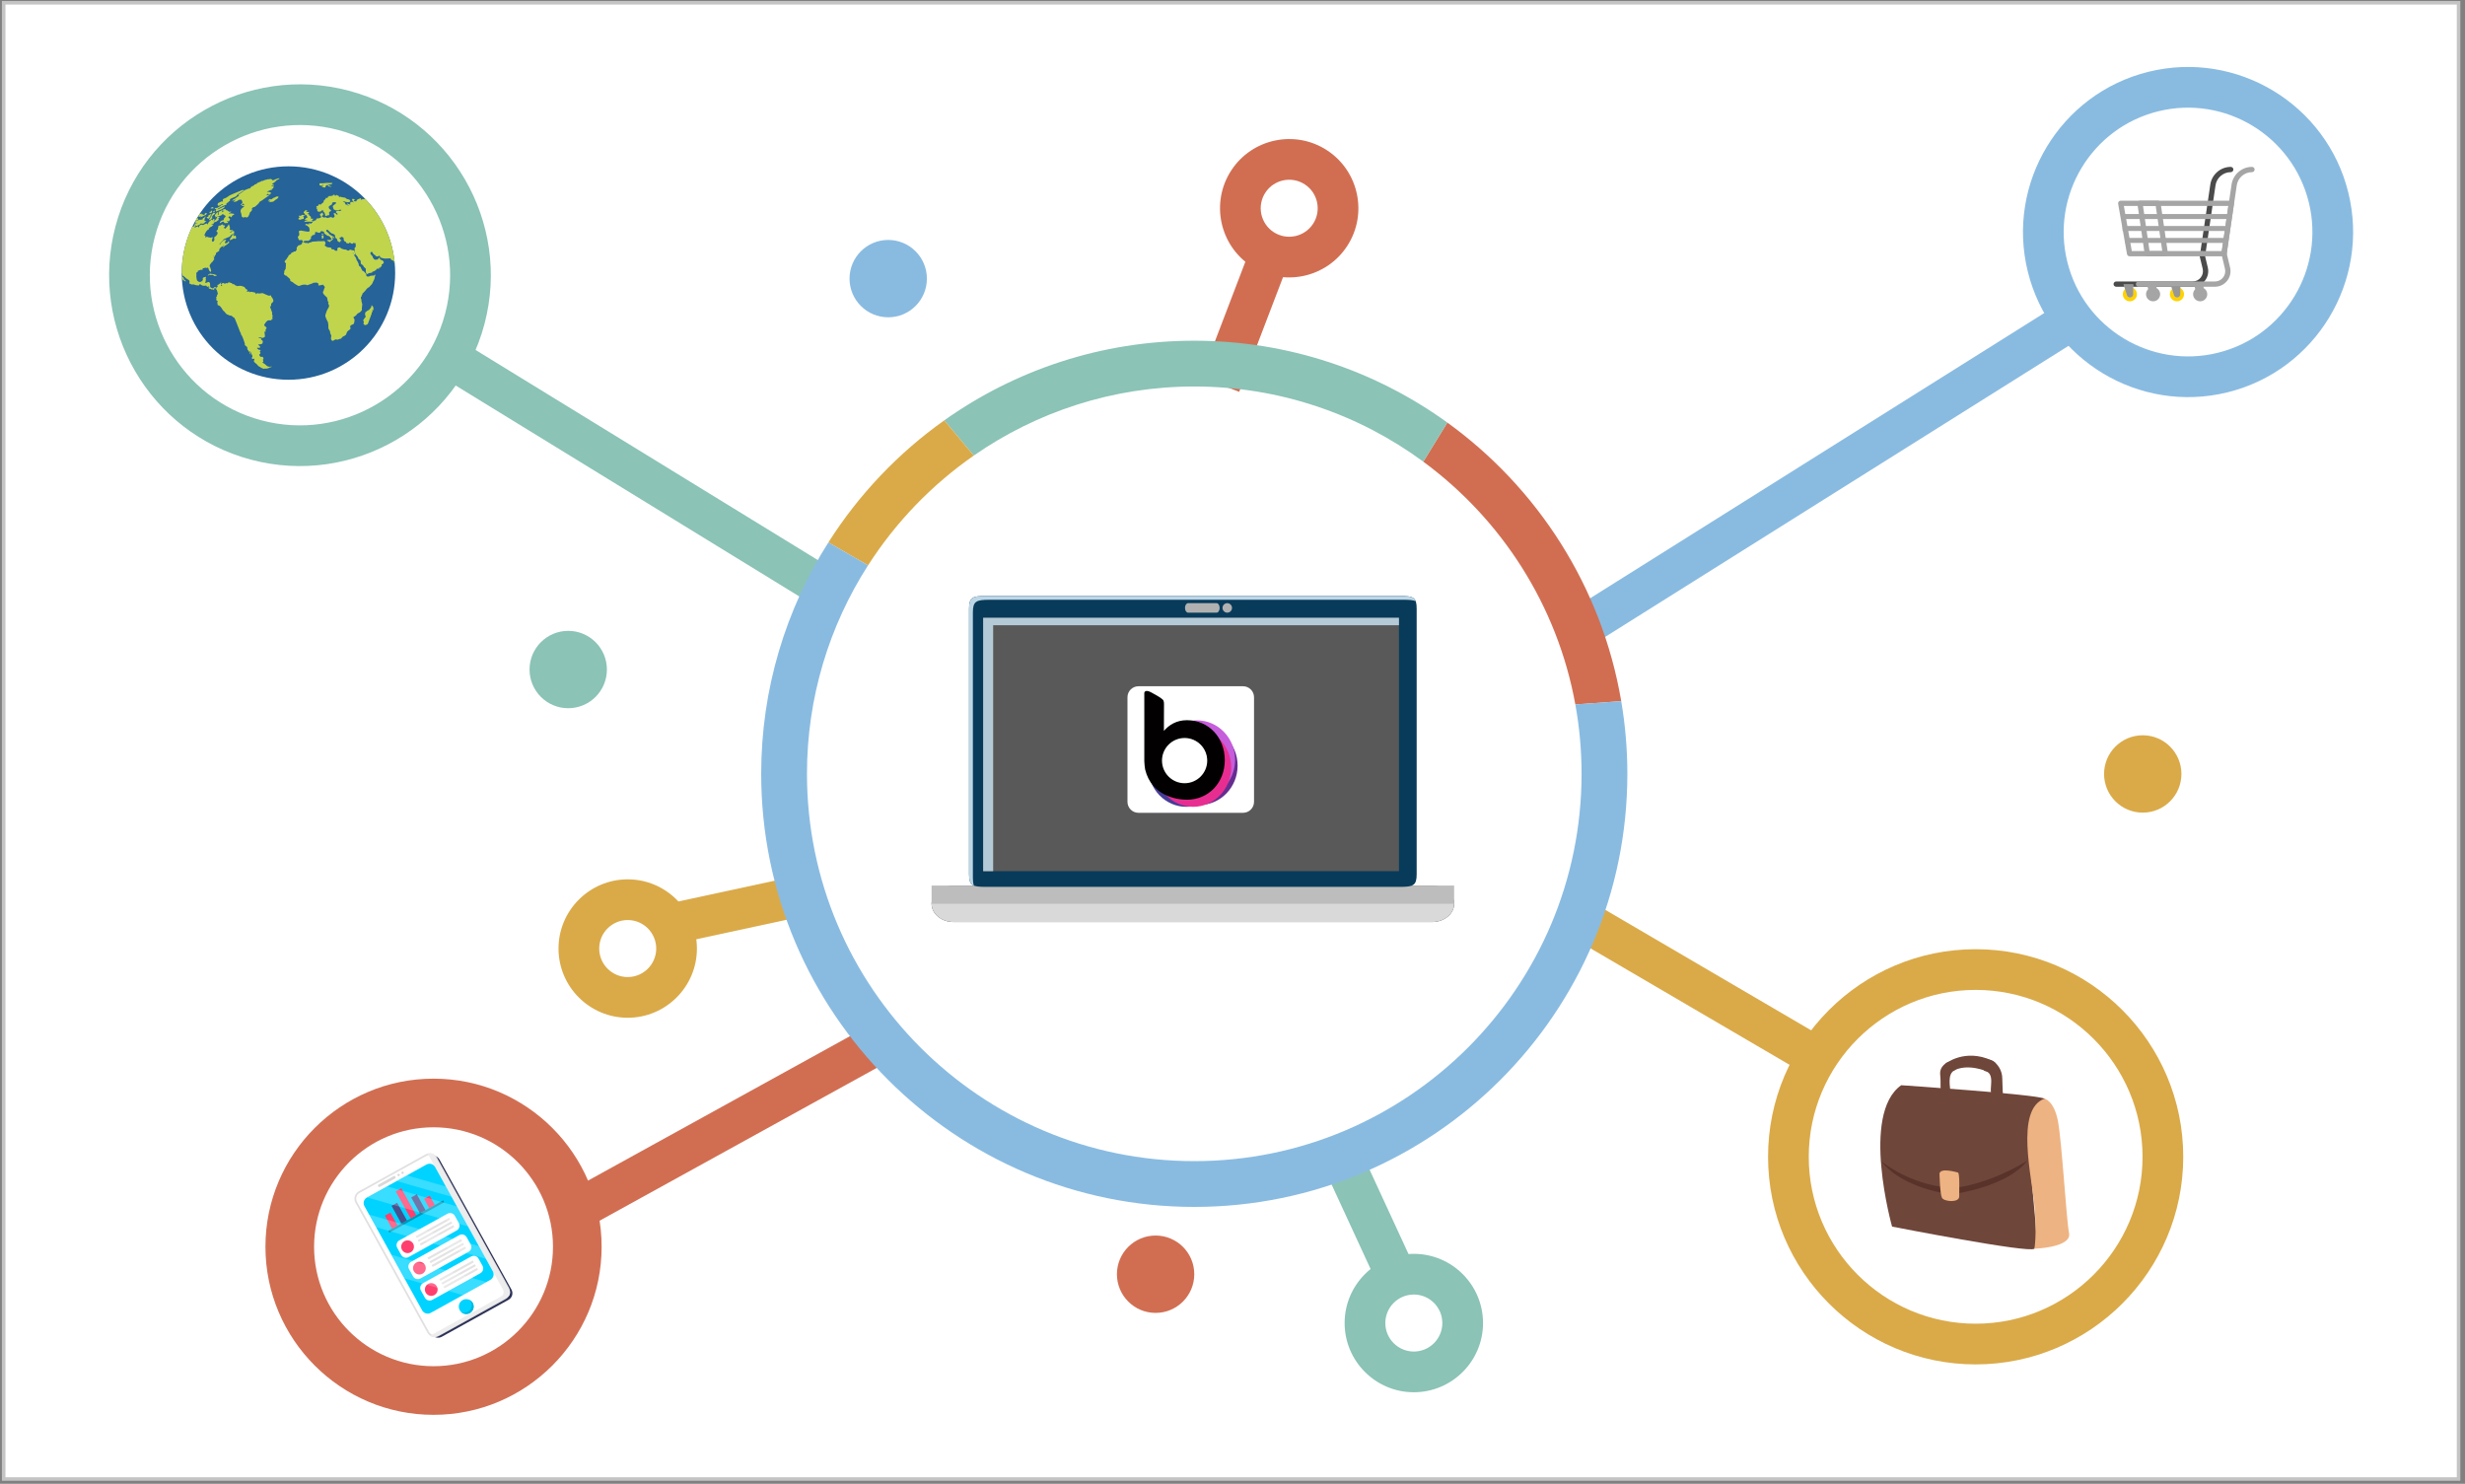 <?xml version="1.0" encoding="utf-8"?>
<!-- Generator: Adobe Illustrator 24.0.0, SVG Export Plug-In . SVG Version: 6.00 Build 0)  -->
<svg version="1.1" id="Layer_1" xmlns="http://www.w3.org/2000/svg" xmlns:xlink="http://www.w3.org/1999/xlink" x="0px" y="0px"
	 viewBox="0 0 1396.699 840.698" enable-background="new 0 0 1396.699 840.698" xml:space="preserve">
<rect x="0" y="0" width="1396.699" height="840.698" fill="#808080" stroke="none"/>
<g id="BG">
</g>
<g>
	
		<rect x="2.078" y="1.575" fill="#FFFFFF" stroke="#C4C4C4" stroke-width="2" stroke-miterlimit="10" width="1390.979" height="836.414"/>
	<g id="Objects">
		<g>
			<path fill="#DAAA49" d="M1119.427,773.052c-64.856,0-117.621-52.765-117.621-117.623c0-64.856,52.765-117.621,117.621-117.621
				c64.858,0,117.623,52.765,117.623,117.621C1237.049,720.287,1184.285,773.052,1119.427,773.052z M1119.427,560.868
				c-52.142,0-94.561,42.42-94.561,94.56c0,52.142,42.42,94.562,94.561,94.562c52.142,0,94.562-42.421,94.562-94.562
				S1171.568,560.868,1119.427,560.868z"/>
			<path fill="#89BBE1" d="M1262.161,222.279c-50.072,12.344-100.85-18.35-113.194-68.422
				c-12.344-50.071,18.349-100.85,68.421-113.194s100.85,18.35,113.194,68.421C1342.925,159.157,1312.233,209.935,1262.161,222.279z
				 M1222.907,63.053c-37.725,9.3-60.851,47.559-51.551,85.284c9.3,37.726,47.558,60.852,85.283,51.551
				c37.725-9.3,60.851-47.559,51.551-85.284C1298.891,76.878,1260.632,53.753,1222.907,63.053z"/>
			<path fill="#8BC3B6" d="M142.276,260.455c-57.638-15.272-92.105-74.589-76.833-132.227s74.589-92.105,132.227-76.833
				c57.637,15.272,92.104,74.588,76.832,132.227C259.23,241.26,199.913,275.726,142.276,260.455z M191.763,73.686
				C146.417,61.671,99.75,88.788,87.735,134.134s15.102,92.013,60.448,104.029c45.346,12.015,92.013-15.102,104.028-60.448
				S237.109,85.702,191.763,73.686z"/>
			<path fill="#D16E52" d="M245.644,801.631c-52.516,0-95.24-42.724-95.24-95.24s42.724-95.24,95.24-95.24s95.24,42.724,95.24,95.24
				S298.16,801.631,245.644,801.631z M245.644,638.71c-37.32,0-67.681,30.361-67.681,67.681c0,37.32,30.362,67.681,67.681,67.681
				s67.681-30.361,67.681-67.681C313.325,669.071,282.964,638.71,245.644,638.71z"/>
			<path fill="#DAAA49" d="M355.671,576.644c-21.62,0-39.21-17.589-39.21-39.21c0-21.62,17.589-39.21,39.21-39.21
				c21.621,0,39.21,17.59,39.21,39.21C394.881,559.054,377.291,576.644,355.671,576.644z M355.671,521.284
				c-8.906,0-16.15,7.245-16.15,16.15c0,8.906,7.244,16.15,16.15,16.15s16.15-7.245,16.15-16.15
				C371.82,528.528,364.576,521.284,355.671,521.284z"/>
			<ellipse fill="#89BBE1" cx="503.274" cy="157.862" rx="21.916" ry="21.916"/>
			<ellipse fill="#D16E52" cx="654.777" cy="721.953" rx="21.916" ry="21.916"/>
			<ellipse fill="#DAAA49" cx="1214.104" cy="438.51" rx="21.916" ry="21.916"/>
			<ellipse fill="#8BC3B6" cx="321.964" cy="379.351" rx="21.917" ry="21.917"/>
			<path fill="#8BC3B6" d="M801.092,788.827c-21.62,0-39.21-17.589-39.21-39.21s17.589-39.21,39.21-39.21s39.21,17.589,39.21,39.21
				C840.302,771.237,822.713,788.827,801.092,788.827z M801.092,733.466c-8.906,0-16.15,7.245-16.15,16.15
				c0,8.906,7.244,16.15,16.15,16.15s16.15-7.244,16.15-16.15C817.241,740.711,809.997,733.466,801.092,733.466z"/>
			
				<rect x="950.422" y="481.151" transform="matrix(0.505 -0.863 0.863 0.505 -6.789 1107.066)" fill="#DAAA49" width="23.06" height="156.604"/>
			
				<rect x="865.031" y="260.259" transform="matrix(0.847 -0.532 0.532 0.847 13.147 589.219)" fill="#89BBE1" width="328.57" height="23.062"/>
			
				<rect x="353.534" y="140.731" transform="matrix(0.523 -0.852 0.852 0.523 -56.312 440.072)" fill="#8BC3B6" width="23.061" height="259.242"/>
			
				<rect x="378.579" y="503.712" transform="matrix(0.978 -0.211 0.211 0.978 -99.375 99.561)" fill="#DAAA49" width="76.134" height="23.061"/>
			<path fill="#D16E52" d="M697.628,96.582c11.803-18.115,36.143-23.25,54.258-11.447s23.25,36.143,11.446,54.258
				s-36.143,23.25-54.258,11.447C690.96,139.036,685.825,114.696,697.628,96.582z M744.011,126.803
				c4.862-7.461,2.746-17.486-4.714-22.347c-7.461-4.862-17.486-2.747-22.347,4.714c-4.862,7.461-2.746,17.486,4.714,22.347
				C729.125,136.38,739.15,134.265,744.011,126.803z"/>
			
				<rect x="666.734" y="170.602" transform="matrix(0.357 -0.934 0.934 0.357 283.243 775.599)" fill="#D16E52" width="76.13" height="23.059"/>
			
				<rect x="307.971" y="627.657" transform="matrix(0.876 -0.483 0.483 0.876 -257.627 277.68)" fill="#D16E52" width="205.018" height="23.062"/>
			
				<rect x="763.914" y="652.019" transform="matrix(0.908 -0.419 0.419 0.908 -217.256 388.493)" fill="#8BC3B6" width="23.062" height="73.253"/>
			<path fill="#D16E52" d="M892.604,399.122l26.007-1.841c-10.974-64.715-47.373-120.884-98.521-157.851l-13.645,22.137
				C850.735,294.15,882.401,342.942,892.604,399.122z"/>
			<path fill="#8BC3B6" d="M676.689,218.987c48.509,0,93.388,15.826,129.755,42.58l13.645-22.137
				c-40.361-29.171-89.905-46.387-143.401-46.387c-52.718,0-101.605,16.714-141.646,45.116l16.715,19.966
				C587.24,233.467,630.303,218.987,676.689,218.987z"/>
			<path fill="#DAAA49" d="M551.759,258.126l-16.715-19.966c-26.132,18.536-48.476,42.065-65.676,69.165l22.476,13.003
				C507.534,295.864,527.926,274.69,551.759,258.126z"/>
			<path fill="#89BBE1" d="M918.61,397.28l-26.007,1.841c2.317,12.759,3.533,25.896,3.533,39.313
				c0,121.004-98.444,219.446-219.448,219.446s-219.446-98.443-219.446-219.446c0-43.458,12.719-83.988,34.602-118.107
				l-22.476-13.003C445.28,345.279,431.3,390.25,431.3,438.435c0,135.308,110.081,245.39,245.39,245.39
				c135.31,0,245.391-110.081,245.391-245.39C922.08,424.412,920.881,410.666,918.61,397.28z"/>
			<g>
				<path id="XMLID_50_" fill="#6F463A" d="M1103.781,601.727c0,0-4.997,2.036-4.443,7.219c0.556,5.183-0.37,8.885,1.11,9.625
					c1.481,0.74,4.628,1.11,4.628-0.556c0-1.666-1.851-9.44,2.221-11.476C1111.37,604.503,1103.781,601.727,1103.781,601.727z"/>
				<path id="XMLID_44_" fill="#6F463A" d="M1077.247,614.868c0,0,77.101,5.176,81.188,7.628c4.087,2.452-9.536,15.257-7.901,38.142
					s4.904,44.136,2.18,46.861c-2.724,2.724-80.644-12.532-80.644-12.532S1054.089,631.215,1077.247,614.868z"/>
				<path id="XMLID_43_" fill="#6F463A" d="M1124.327,606.724c0,0-2.591-3.887,0.555-5.924c3.147-2.036,9.44,2.962,9.625,9.996
					c0.185,7.034,0.37,9.44,0.37,9.44s-4.257,1.666-6.293-0.37C1126.548,617.83,1131.175,607.834,1124.327,606.724z"/>
				<path id="XMLID_42_" fill="#EEB382" d="M1158.435,622.498c0,0,5.284,1.004,7.556,12.363c2.271,11.359,4.771,55.656,6.361,63.835
					c1.59,8.178-19.638,8.806-19.638,8.806s1.464-7.67,0.101-23.799C1151.451,667.572,1141.565,628.536,1158.435,622.498z"/>
				<path id="XMLID_33_" fill="#59322A" d="M1065.688,657.688c0,0,13.337,11.531,34.177,14.727l0.138,3.334
					C1100.005,675.749,1076.664,671.998,1065.688,657.688z"/>
				<path id="XMLID_25_" fill="#59322A" d="M1148.677,657.641c0,0-18.478,11.948-39.318,15.144l-0.139,3.334
					C1109.22,676.12,1137.701,671.952,1148.677,657.641z"/>
				<path id="XMLID_2_" fill="#EEB382" d="M1098.946,664.953c0,0,0.257,11.546,1.411,13.726c1.155,2.181,9.749,2.951,9.749-0.769
					s0.385-13.342-0.769-13.598C1108.182,664.055,1099.459,661.489,1098.946,664.953z"/>
				<path fill="#6F463A" d="M1125.957,607.113c0,0-10.974-4.971-19.237-0.387l-3.615-1.227l-0.775-2.841
					c0,0,10.89-8.793,26.144-1.872C1135.447,603.95,1125.957,607.113,1125.957,607.113z"/>
			</g>
			<g>
				<path fill="#2C3157" d="M288.145,736.445l-37.852,20.959c-2.057,1.139-4.648,0.395-5.787-1.662l-40.793-73.67
					c-1.139-2.057-0.395-4.648,1.662-5.787l37.852-20.959c2.057-1.139,4.648-0.395,5.787,1.662l40.793,73.67
					C290.947,732.715,290.202,735.306,288.145,736.445z"/>
				<path fill="#FFFFFF" stroke="#E0E0E0" stroke-miterlimit="10" d="M286.3,735.599l-37.852,20.959
					c-2.057,1.139-4.648,0.395-5.787-1.662l-40.793-73.67c-1.139-2.057-0.395-4.648,1.662-5.787l37.852-20.959
					c2.057-1.139,4.648-0.395,5.787,1.662l40.793,73.67C289.102,731.87,288.358,734.46,286.3,735.599z"/>
				<path fill="#EDEDED" d="M242.661,653.773l-0.272,0.15c0.167,0.172,0.322,0.361,0.444,0.581l42.21,76.228
					c0.748,1.351,0.26,3.052-1.091,3.8l-40.137,22.225c0.857,0.887,2.225,1.136,3.356,0.51l40.409-22.376
					c1.351-0.748,1.839-2.449,1.091-3.8l-42.21-76.228C245.714,653.513,244.012,653.024,242.661,653.773z"/>
				<path fill="#00D3FF" d="M277.832,725.148l-33.748,18.688c-1.736,0.961-3.921,0.333-4.882-1.402L206.5,683.377
					c-0.961-1.736-0.333-3.921,1.402-4.882l33.748-18.688c1.736-0.961,3.921-0.333,4.882,1.402l32.702,59.056
					C280.195,722.001,279.568,724.187,277.832,725.148z"/>
				<circle fill="#00D3FF" cx="264.167" cy="740.285" r="4.214"/>
				<path fill="#00B7DE" d="M265.977,736.483c0.297,0.285,0.557,0.62,0.767,0.999c1.128,2.037,0.391,4.601-1.645,5.729
					c-1.236,0.684-2.666,0.679-3.851,0.115c1.298,1.247,3.305,1.564,4.962,0.646c2.037-1.128,2.773-3.693,1.645-5.729
					C267.411,737.443,266.744,736.847,265.977,736.483z"/>
				<g>
					<path fill="#FFFFFF" d="M258.787,697.151l-27.272,15.102c-1.487,0.823-3.361,0.285-4.184-1.202l-2.268-4.095
						c-0.823-1.487-0.285-3.361,1.202-4.184l27.272-15.102c1.487-0.823,3.361-0.285,4.184,1.202l2.268,4.095
						C260.812,694.454,260.274,696.327,258.787,697.151z"/>
					<circle fill="#FF406E" cx="230.938" cy="706.377" r="3.613"/>
					<g>
						<g>
							
								<rect x="234.713" y="694.901" transform="matrix(0.875 -0.484 0.484 0.875 -306.181 206.002)" fill="#E3E3E3" width="21.675" height="1.204"/>
							
								<rect x="235.88" y="697.008" transform="matrix(0.875 -0.484 0.484 0.875 -307.056 206.831)" fill="#E3E3E3" width="21.675" height="1.204"/>
							
								<rect x="237.046" y="699.115" transform="matrix(0.875 -0.484 0.484 0.875 -307.931 207.659)" fill="#E3E3E3" width="21.675" height="1.204"/>
						</g>
					</g>
				</g>
				<g>
					<path fill="#FFFFFF" d="M265.496,709.266l-27.272,15.102c-1.487,0.823-3.361,0.285-4.184-1.202l-2.268-4.095
						c-0.823-1.487-0.285-3.361,1.202-4.184l27.272-15.102c1.487-0.823,3.361-0.285,4.184,1.202l2.268,4.095
						C267.521,706.569,266.984,708.442,265.496,709.266z"/>
					<circle fill="#FF406E" cx="237.646" cy="718.493" r="3.613"/>
					<g>
						<g>
							
								<rect x="241.422" y="707.016" transform="matrix(0.875 -0.484 0.484 0.875 -311.21 210.768)" fill="#E3E3E3" width="21.675" height="1.204"/>
							
								<rect x="242.588" y="709.123" transform="matrix(0.875 -0.484 0.484 0.875 -312.085 211.596)" fill="#E3E3E3" width="21.675" height="1.204"/>
							
								<rect x="243.754" y="711.23" transform="matrix(0.875 -0.484 0.484 0.875 -312.96 212.425)" fill="#E3E3E3" width="21.675" height="1.204"/>
						</g>
					</g>
				</g>
				<g>
					<path fill="#FFFFFF" d="M272.205,721.381l-27.272,15.102c-1.487,0.823-3.361,0.285-4.184-1.202l-2.268-4.095
						c-0.823-1.487-0.285-3.361,1.202-4.184l27.272-15.102c1.487-0.823,3.361-0.285,4.184,1.202l2.268,4.095
						C274.229,718.684,273.692,720.557,272.205,721.381z"/>
					<circle fill="#FF406E" cx="244.355" cy="730.608" r="3.613"/>
					<g>
						<g>
							
								<rect x="248.13" y="719.131" transform="matrix(0.875 -0.484 0.484 0.875 -316.239 215.534)" fill="#E3E3E3" width="21.675" height="1.204"/>
							
								<rect x="249.296" y="721.237" transform="matrix(0.875 -0.484 0.484 0.875 -317.114 216.362)" fill="#E3E3E3" width="21.675" height="1.204"/>
							
								<rect x="250.462" y="723.345" transform="matrix(0.875 -0.484 0.484 0.875 -317.989 217.191)" fill="#E3E3E3" width="21.675" height="1.204"/>
						</g>
					</g>
				</g>
				
					<rect x="218.354" y="688.426" transform="matrix(0.875 -0.484 0.484 0.875 -304.226 200.621)" fill="#0096B5" width="35.523" height="1.204"/>
				
					<rect x="220.124" y="687.161" transform="matrix(0.875 -0.484 0.484 0.875 -307.139 194.043)" fill="#FF406E" width="3.613" height="8.429"/>
				
					<rect x="224.662" y="681.423" transform="matrix(0.875 -0.484 0.484 0.875 -304.52 195.712)" fill="#48508E" width="3.613" height="11.44"/>
				
					<rect x="228.471" y="672.862" transform="matrix(0.875 -0.484 0.484 0.875 -301.354 196.862)" fill="#FF406E" width="3.613" height="17.46"/>
				
					<rect x="235.489" y="676.719" transform="matrix(0.875 -0.484 0.484 0.875 -300.594 200.292)" fill="#48508E" width="3.613" height="10.236"/>
				
					<rect x="241.777" y="677.753" transform="matrix(0.875 -0.484 0.484 0.875 -299.287 203.204)" fill="#FF406E" width="3.613" height="6.021"/>
				<polygon opacity="0.22" fill="#FFFFFF" enable-background="new    " points="230.571,665.942 252.687,672.294 255.903,678.101 
					224.774,669.159 				"/>
				<polygon opacity="0.22" fill="#FFFFFF" enable-background="new    " points="219.331,672.166 259.009,683.562 265.278,694.884 
					207.991,678.43 				"/>
				<polygon opacity="0.22" fill="#FFFFFF" enable-background="new    " points="271.349,706.024 209.003,688.118 212.993,695.322 
					275.471,713.267 				"/>
				<polygon opacity="0.22" fill="#FFFFFF" enable-background="new    " points="275.576,726.397 221.998,711.008 229.399,724.375 
					262.202,733.797 				"/>
				<g>
					<path fill="#D9D9D9" d="M223.802,667.744l-8.512,4.714c-0.374,0.207-0.845,0.072-1.053-0.303l0,0
						c-0.207-0.374-0.072-0.845,0.303-1.053l8.512-4.714c0.374-0.207,0.845-0.071,1.053,0.303l0,0
						C224.311,667.065,224.175,667.536,223.802,667.744z"/>
					<circle fill="#D9D9D9" cx="225.856" cy="665.721" r="0.678"/>
					<circle fill="#D9D9D9" cx="228.099" cy="664.479" r="0.678"/>
				</g>
			</g>
			<g>
				<path id="globe_4_" fill="#256399" d="M163.446,215.156c-33.394,0-60.469-27.062-60.469-60.457
					c0-33.389,27.074-60.457,60.469-60.457c33.392,0,60.457,27.068,60.457,60.457C223.903,188.093,196.838,215.156,163.446,215.156z
					"/>
				<g id="continents_4_">
					<path fill="#C1D54C" d="M212.541,155.634c0,0-0.378,0.243-0.591,0.411c-0.208,0.159-0.538,0.127-1.124,0.127
						c-0.591,0-0.469,0.12-0.928,0.12c-0.463,0.008-0.298,0.291-0.714,0.337c-0.429,0.037-0.727,0.084-0.982,0.084
						c-0.255,0-0.25-0.32-0.421-0.32c-0.142,0-0.22-0.139-0.243-0.256c-0.012-0.028-0.012-0.05-0.012-0.073
						c0-0.124,0-0.329,0.012-0.571c0-0.248-0.173-0.41-0.39-0.569c-0.216-0.168-0.209-0.333-0.511-0.657
						c-0.293-0.329-0.725-0.738-1.16-0.824c-0.432-0.082-0.041-0.239-0.61-0.98c-0.568-0.746-0.221-0.294-0.348-0.824
						c-0.053-0.219-0.116-0.305-0.193-0.363c-0.123-0.094-0.293-0.111-0.556-0.386c-0.444-0.46-0.356-0.294-0.444-0.46
						c-0.085-0.167-0.054-0.664-0.054-0.785c0-0.128-0.499-1.082-0.684-1.543c-0.189-0.462-0.495-0.219-0.359-0.339
						c0.069-0.07,0.007-0.15-0.09-0.319c-0.078-0.14-0.177-0.337-0.248-0.652c-0.146-0.664-0.471-1.173-0.893-1.648
						c-0.413-0.469-0.278-0.383-0.29-0.719c-0.006-0.341-0.753-0.913-0.758-1.122c-0.01-0.211-0.25-0.603-0.153-0.478
						c0.096,0.135,0.383,0.653,0.525,0.869c0.144,0.216,0.05,0.171,0.65,0.645c0.595,0.48,0.173-0.116,0.2-0.582
						c0.013-0.144-0.027-0.371-0.072-0.616c-0.121-0.555-0.348-1.223-0.445-1.227c-0.131,0-0.225-0.048-0.587-0.057
						c-0.356-0.005-0.271-0.09-0.635-0.105c-0.359-0.008-0.282-0.267-0.869-0.283c-0.596-0.01-0.621,0.368-1.069,0.524
						c-0.453,0.165-1.268-0.548-1.5-0.602c-0.239-0.048-0.932-0.03-1.121-0.037c-0.132-0.006-0.247-0.116-0.402-0.182
						c-0.067-0.028-0.132-0.053-0.216-0.058c-0.279-0.005-0.908-0.332-0.908-0.332s-0.243-0.135-0.541-0.456
						c-0.301-0.313-0.715-0.061-1.001-0.076c-0.289-0.017-0.414,0.376-0.641,0.543c-0.231,0.165,0.031,0.696,0.039,1.004
						c0.016,0.301-0.185,0.082-0.425,0.247c-0.224,0.168-0.811,0.012-1.113-0.211c-0.302-0.23-0.099-0.18-0.362-0.407
						c-0.248-0.228-0.933-0.119-1.129-0.132c-0.202-0.006-0.294-0.006-0.359-0.451c-0.076-0.445-0.421-0.537-0.421-0.537
						s-0.801-0.13-1.148-0.142c-0.351-0.012-0.657-0.116-0.911-0.123c-0.132-0.008-0.248-0.144-0.371-0.264
						c-0.097-0.107-0.212-0.2-0.348-0.211c-0.305-0.01-0.417-0.288-0.417-0.288s-0.216-0.228-0.173-0.498
						c0.034-0.266,0.282-0.389,0.421-0.606c0.138-0.218-0.136-0.584-0.239-0.733c-0.108-0.137,0.321-0.567,0.321-0.567
						s-0.44,0.251-0.452,0.028c-0.017-0.221-0.623-0.348-0.623-0.348c-0.225,0.033-0.437,0.066-0.661,0.103
						c0,0-0.503,0.024-0.657,0.014c-0.159-0.008-0.668,0.015-0.668,0.015c-0.297-0.015-0.584-0.03-0.885-0.048
						c0,0-0.455,0.066-1.444,0.152c-1.002,0.083-1.051,0.034-1.213,0.025c-0.155-0.006-0.525,0.066-0.525,0.066
						s-0.639,0.062-0.846,0.191c-0.21,0.118-0.26,0.255-0.472,0.247c-0.222-0.012-0.432,0.029-0.861,0.178
						c-0.425,0.167,0,0-0.148,0.177c-0.119,0.132-0.178,0.191-0.305,0.185c-0.05,0.006-0.107-0.008-0.18-0.015
						c-0.28-0.064-0.28-0.112-0.446-0.171c-0.162-0.049-0.328-0.01-0.557-0.018c-0.212-0.02-0.486-0.03-0.715-0.042
						c-0.216-0.012-0.557-0.213-0.557-0.213s-0.232-0.327-0.625-0.399c-0.394-0.069-0.328,0.162-0.328,0.162
						s-0.05,0.229-0.097,0.414c-0.05,0.182-0.27,0.402-0.267,0.631c0.012,0.233-0.444,0.211-0.549,0.397
						c-0.111,0.171-0.39,0.165-0.738,0.283c-0.337,0.118-0.623,0.061-0.842,0.375c-0.224,0.315-0.51,0.535-0.564,0.765
						c-0.047,0.237-0.279,0.313-0.279,0.596c0.008,0.277,0.127,0.602,0.127,0.602c-0.019,0.128-0.033,0.251-0.049,0.371
						c0,0-0.465,0.305-0.46,0.63c0.004,0.327-0.874,0.246-0.874,0.246s-0.645,0.257-0.816,0.44c-0.182,0.18-0.66,0.257-0.831,0.294
						c-0.011,0-0.011,0-0.011,0c-0.162,0.054,0.12,0.611-0.831,1.001c-0.955,0.386-0.955,1.148-1.079,1.335
						c-0.123,0.179-0.182,0.277-0.425,0.504c-0.251,0.225-0.363,0.695-0.363,0.695s-0.618,0.552-0.865,0.926
						c-0.244,0.375-0.182,0.186-0.244,0.515c-0.061,0.34,0.124,0.34,0.251,0.577c0.116,0.238,0.057,0.191,0.37,0.289
						c0.305,0.096,0,0.618,0,1.04c0,0.424,0.054,0.235,0.054,0.664c0,0.425-0.12,0.568-0.12,1.082c0,0.171,0,0.275,0,0.362
						c-0.007,0.171-0.042,0.204-0.123,0.299c-0.125,0.148-0.561,0.804-0.561,0.804s-0.123,0.285-0.123,0.521
						c0,0.241,0,0.292,0,0.569c0,0.291,0,0-0.128,0.437c-0.119,0.424,0,0-0.057,0.331c-0.062,0.328,0.436,0.565,0.436,0.565
						s0,0,0.031,0.03c0.03,0.039,0.096,0.107,0.22,0.251c0.247,0.279,0.796,0.131,0.796,0.131c-0.137,0.282,0.208,0.456,0.39,0.526
						c0.061,0.026,0.108,0.034,0.108,0.034s0.24,0.378,0.488,0.516c0.243,0.132,0.182,0.23,0.544,0.458
						c0.222,0.147,0.376,0.39,0.465,0.558c0.05,0.105,0.084,0.184,0.084,0.184s0,0.424-0.007,0.56c0,0.14,0.425,0.37,0.602,0.505
						c0.179,0.135,0.302,0.177,0.711,0.359c0.105,0.038,0.182,0.084,0.24,0.128c0.188,0.142,0.236,0.277,0.412,0.414
						c0.237,0.182,1.299,0.851,1.292,0.851c0,0,0.645,0.303,1.101,0.611c0.467,0.313,0.634,0.124,0.634,0.124
						c0.05-0.012,0.1-0.021,0.15-0.028c0.163-0.028,0.329-0.054,0.491-0.082c0,0,0.58-0.299,0.745-0.305
						c0.171,0,0.409-0.239,1.024-0.251c0.63-0.024,0.792-0.024,1.297-0.037c0.509-0.013,0.23,0.127,0.558,0.259
						c0.193,0.072,0.387,0.053,0.518,0.024c0.089-0.02,0.146-0.042,0.146-0.042c0.182-0.067,0.371-0.127,0.553-0.199
						c0,0,0.44-0.1,0.611-0.193c0.169-0.093,0.502-0.291,0.773-0.293c0.271-0.004,0.331-0.237,0.66-0.243
						c0.328-0.004,0.328-0.275,0.328-0.275s0.073-0.008,0.185-0.033c0.216-0.03,0.571-0.084,0.784-0.125
						c0.016,0,0.03-0.004,0.043-0.004c0.312-0.042,0.672-0.016,1.086-0.018c0.421-0.012,0.363,0.172,0.939,0.51
						c0.572,0.344,0.096,0.356,0.031,0.757c-0.062,0.397,0.153,0.351,0.517,0.34c0.37-0.012,0.738-0.201,1.054-0.204
						c0.31-0.012,1.04-0.294,1.04-0.294c0,0.004,0.008,0.007,0.008,0.01c0.108,0.144,0.223,0.284,0.34,0.419
						c0,0,0.251,0.169,0.59,0.692c0.249,0.37,0.128,0.594,0,0.787c-0.045,0.077-0.099,0.151-0.13,0.232
						c-0.073,0.182-0.173,0.461-0.237,0.704c-0.03,0.115-0.05,0.235-0.054,0.324c-0.012,0.267-0.378,0.502-0.505,1.172
						c-0.105,0.567,0.733,1.529,1.487,2.201c0.154,0.128,0.293,0.248,0.425,0.357c0.196,0.138,0.321,0.315,0.42,0.503
						c0.116,0.223,0.171,0.47,0.209,0.721c0.062,0.423,0.07,0.855,0.185,1.192c0.264,0.706,0.75,0.772,0.452,0.783
						c-0.297,0.024-0.165,1.098,0.124,1.261c0.28,0.166,0.303,1.247-0.343,2.112c-0.561,0.728-1.202,2.436-1.485,3.506
						c-0.05,0.178-0.08,0.328-0.108,0.456c-0.162,0.935,1.531,3.957,1.519,3.963c0,0,0.297,1.994,0.204,2.884
						c-0.071,0.734,0.583,1.572,0.831,1.997c0.048,0.09,0.09,0.164,0.097,0.208c0.061,0.292-0.016,1.088,0.552,1.971
						c0.569,0.878-0.371,1.625,0.165,2.736c0.534,1.11,1.063,0.678,1.886,0.124c0.823-0.552,1.232-0.049,1.611-0.061
						c0.378-0.019,1.283-0.569,1.855-0.592c0.563-0.022,0.486-0.951,1.662-1.405c1.16-0.458,1.384-0.781,1.673-1.809
						c0.303-1.022,0.982-1.355,1.682-1.886c0.602-0.458,0.629-0.671,0.436-1.3c-0.03-0.094-0.059-0.189-0.096-0.297
						c-0.279-0.878,1.599-1.444,1.595-1.444c0.321-0.015,0.596-0.474,0.77-1.442c0.179-0.971,0.138-1.585-0.357-2.134
						c-0.498-0.54,0.245-0.719,0.577-0.921c0.325-0.197,0.625-0.443,0.911-0.737c0.291-0.294,0.414-0.626,0.603-0.815
						c0.197-0.194,0.969-0.453,1.209-0.65c0.236-0.192,0.699-0.486,1.044-0.954c0.339-0.475,0.386-0.518,0.289-1.013
						c-0.105-0.495,0.035-0.502,0.097-1.496c0.061-0.981,0.157-1.16,0.157-1.16s-0.077-0.214-0.162-0.501
						c-0.116-0.359-0.255-0.821-0.309-1.163c-0.096-0.602,0.042-0.873-0.111-1.136c-0.168-0.251-0.244-0.51-0.251-1.109
						c-0.012-0.594,0.386-0.255,0.425-0.676c0-0.012,0.008-0.02,0.008-0.032c0.018-0.476,0.073-0.648,0.343-0.822
						c0.271-0.182-0.061-0.773,0.294-0.867c0.298-0.077,0.63-0.529,0.738-0.692c0.024-0.027,0.031-0.05,0.031-0.05
						c0.003,0,0.494-0.432,0.583-0.561c0.093-0.127,0.676-0.815,0.812-1.068c0.135-0.257,0.796-0.685,0.922-0.808
						c0.127-0.128,0.561-0.179,0.646-0.348c0.088-0.171,0.701-0.92,0.923-1.055c0.213-0.127,0.641-0.707,0.823-1.078
						c0.17-0.371,0.262-0.783,0.78-1.649c0.51-0.863,0.615-2.612,0.905-2.979C212.995,155.469,212.541,155.634,212.541,155.634z
						 M168.43,143.362c0.043,0.005,0.16,0.009,0.267,0.016c0.062,0.005,0.12,0.005,0.174,0.008
						C168.728,143.383,168.503,143.371,168.43,143.362z"/>
					<path fill="#C1D54C" d="M120.736,121.882c0,0,0.321-0.128,0.514-0.259c0.196-0.128,0.661-0.932,0.773-1.028
						s-1.309,0.074-1.309,0.074c-0.179,0.238-0.646,0.93-0.793,1.088c-0.139,0.169-0.085,0.857-0.244,0.923
						c-0.159,0.061-0.479,0.779-0.703,0.971c-0.213,0.193-0.483,0.725-0.483,0.725c0.088,0.138,0.182,0.285,0.271,0.425
						c0.167-0.059,0.336-0.128,0.511-0.194c0.123-0.206,0.255-0.409,0.379-0.621c0.216-0.078,0.428-0.16,0.641-0.239
						c-0.039-0.171-0.073-0.341-0.107-0.502c0.016-0.211,0.035-0.415,0.05-0.62C120.401,122.38,120.57,122.137,120.736,121.882z"/>
					<path fill="#C1D54C" d="M129.847,122.582c0.22-0.086,0.815,0.127,0.947,0.378c0.139,0.251,0.201,0.327,0.495-0.11
						c0.305-0.439,0.041-0.586,0.784-0.954c0.738-0.375,1.013-0.753,0.151-0.795c-0.862-0.058-0.738-0.168-1.353-0.221
						c-0.618-0.054-1.097,0.422-1.189,0.133c-0.096-0.272,0.959-0.674,0.959-0.674s0.734-0.692,0.154-0.495
						c-0.583,0.189-1.673,0.277-1.155,0.058c0.522-0.225-0.409-0.259-0.409-0.259c-0.07-0.132-0.135-0.275-0.213-0.41
						c0,0-0.814,0.072-0.657-0.105c0.155-0.173-0.699-0.036-0.537-0.162c0.167-0.123,0.291-0.506,0.16-0.456
						c-0.127,0.058-0.98-0.093-1.526,0.197c-0.548,0.285-0.136,0.837,0.073,0.753c0.216-0.096,0.56,0.048,0.56,0.048
						s-0.457,0.241-0.591,0.295c-0.119,0.061-0.994,0.53-0.994,0.526c0.097-0.15,0.191-0.297,0.282-0.451
						c0.097-0.167,0.185-0.334,0.278-0.503c-0.018-0.128-0.042-0.239-0.058-0.368c-0.275,0.132-0.541,0.26-0.801,0.392
						c-0.219,0.112-0.447,0.219-0.668,0.327c-0.142,0.137-0.278,0.263-0.417,0.399c0.09-0.243,0.182-0.483,0.275-0.726
						c-0.159,0.213-0.317,0.429-0.472,0.64c-0.15,0.182,0.127,1.666-0.041,1.724c-0.171,0.074-0.577-0.471-0.577-0.471
						s0.275-0.44,0.329-0.633c0.053-0.185-0.526-0.452-0.526-0.452c-0.298,0.363-0.577,0.719-0.867,1.074
						c-0.17,0.201-0.336,0.395-0.501,0.588c0.026,0.206,0.05,0.422,0.073,0.626c0.251-0.084,0.498-0.165,0.749-0.243
						c-0.251,0.186-0.483,0.375-0.723,0.56c0.031,0.112,0.071,0.219,0.101,0.331c0.209-0.081,0.41-0.157,0.615-0.241
						c0,0,0.931-0.16,1.63-0.446c0.699-0.287,1.366-0.56,1.366-0.56c0.105-0.171,0.209-0.339,0.317-0.513
						c-0.007,0.005,0.939-0.008,1.099,0.356c0.15,0.361,0.773,0.307,0.838,0.652c0.058,0.351-0.155,0.699-0.517,0.911
						c-0.371,0.205-0.529,1.055-0.529,1.043c0,0,0.012,0.309-0.282,0.43c-0.29,0.123-0.869,0.106-1.059,0.277
						c-0.182,0.182-0.569,0.488-0.569,0.488c0,0.008-0.622,1.067-0.173,0.888c0.445-0.181,0.294-0.271,0.58-0.387
						c0.279-0.115,1.415-0.935,1.647-0.169c0.231,0.761,0.819,0.564,1.077,0.506c0.255-0.054,1.044,0.064,1.021-0.074
						c-0.028-0.138,0.625-0.309-0.039-0.68c-0.652-0.387-0.355-0.761,0.013-0.458c0.374,0.293,0.802,0.417,0.982-0.156
						c0.17-0.583,0.738-0.776,0.111-1.175c-0.622-0.402-0.665-0.65-0.665-0.642C129.403,123.195,129.635,122.679,129.847,122.582z"
						/>
					<path fill="#C1D54C" d="M132.615,132.455c-0.727,0.337-0.724,0.334-0.724,0.334c0.017,0.02,0.039,0.042,0.059,0.07
						c0,0-0.534,0.53-0.707,1.004c-0.17,0.473-0.363,0.815-0.645,1.013c-0.271,0.197-0.437,1.271-0.437,1.268
						c0.008,0,0,0.003,1.005-0.387c1.005-0.399,1.433-0.822,1.433-0.822c0.059,0.099,0.116,0.213,0.17,0.325
						c0.16,0.027,0.326,0.042,0.487,0.069c0,0,0.305-0.116,0.457-0.305c0.147-0.193,0.131-0.459,0.131-0.459
						c-0.047-0.05-0.093-0.108-0.131-0.165c-0.034-0.152-0.074-0.303-0.107-0.453c-0.016-0.152-0.035-0.317-0.062-0.472
						c0,0-0.535-0.05-0.803,0.189c-0.28,0.248-0.445,0.137-0.445,0.137c0.073-0.15,0.157-0.299,0.231-0.446
						c0,0-0.487,0.042-0.661,0.152C132.111,133.282,133.236,132.162,132.615,132.455z"/>
					<path fill="#C1D54C" d="M119.751,118.246c0.19-0.096,0.38-0.197,0.568-0.282c0.059,0.074,0.116,0.138,0.171,0.213
						c0.15-0.03,0.29-0.074,0.429-0.103c-0.028-0.215-0.051-0.419-0.073-0.624c-0.154-0.038-0.317-0.064-0.467-0.106
						c-0.151,0.061-0.306,0.121-0.46,0.187c-0.252,0.159-0.506,0.314-0.754,0.472c0.165,0,0.317-0.005,0.487-0.018
						C119.686,118.077,119.712,118.156,119.751,118.246z"/>
					<path fill="#C1D54C" d="M119.473,120.651c0.251-0.098,0.564-0.052,0.606-0.295c0.042-0.247,0.07-0.542,0.07-0.542
						c0.028-0.159,0.05-0.323,0.077-0.486c-0.228,0.03-0.457,0.069-0.689,0.096c0.016,0.133,0.025,0.263,0.039,0.386
						c0,0-0.096,0.666-0.173,0.471c-0.083-0.193-0.205-0.771-0.306-0.626c-0.096,0.155-0.416,0.739-0.416,0.739
						c0.081,0.159,0.155,0.317,0.228,0.474C118.909,120.87,119.241,120.742,119.473,120.651z"/>
					<path fill="#C1D54C" d="M117.124,123.423c0.189,0.042,0.361,0.086,0.549,0.132c0,0-0.127,0.588,0.348,0.41
						c0.471-0.182,0.4-0.483,0.4-0.483s0.58-0.321,0.77-0.449c0.193-0.128-0.089-0.842-0.094-0.842
						c0.125-0.05,0.244-0.096,0.364-0.144c0,0,0.374-0.699,0.248-0.926c-0.139-0.231-0.564,0.444-0.765,0.518
						c-0.202,0.076-0.602,0.231-0.602,0.231c-0.105,0.132-0.206,0.267-0.306,0.395c-0.015,0.209-0.027,0.417-0.039,0.621
						c0,0,0,0-0.403-0.069C117.19,122.748,117.124,123.423,117.124,123.423z"/>
					<path fill="#C1D54C" d="M157.398,101.139c-0.935,0.275-1.676,0.614-1.901,0.719c-0.22,0.108-1.143,0.44-1.243,0.48
						c-0.101,0.034,0.487-0.383,0-0.486c-0.039-0.006-0.082-0.02-0.12-0.032c0-0.004,0.007-0.004,0.007-0.004
						s-0.236-0.275-0.289-0.293c-0.058-0.016-0.352-0.016-0.352-0.016c-0.116-0.066-0.239-0.125-0.355-0.194
						c0.003,0-0.467,0.225-0.552,0.237c-0.093,0.004-0.383,0.028-0.488,0.024c-0.111,0-0.533-0.024-0.533-0.024
						c-0.139,0.108-0.285,0.211-0.417,0.315c-0.039-0.049-0.073-0.105-0.101-0.162c-0.116,0.05-0.225,0.089-0.333,0.131
						c-0.169,0.03-0.343,0.066-0.513,0.096c-0.102,0.059-0.205,0.125-0.305,0.182c0-0.012-0.004-0.02-0.008-0.036
						c-0.1,0.024-0.193,0.054-0.29,0.079c-0.135,0.073-0.271,0.145-0.409,0.223c-0.159,0.069-0.324,0.142-0.479,0.209
						c-0.043-0.039-0.085-0.067-0.124-0.099c-0.148,0.027-0.302,0.049-0.444,0.079c-0.151,0.112-0.306,0.228-0.453,0.336
						c-0.096,0.069-0.181,0.14-0.271,0.201c-0.061-0.022-0.124-0.046-0.196-0.072c-0.191,0.07-0.391,0.142-0.583,0.218
						c-0.059,0.092-0.116,0.187-0.178,0.289c-0.039-0.028-0.085-0.05-0.13-0.074c-0.16,0.046-0.322,0.102-0.475,0.15
						c-0.079,0.102-0.164,0.198-0.244,0.303c-0.125,0.116-0.244,0.239-0.36,0.359c-0.084,0-0.166,0-0.255-0.012
						c-0.17,0.086-0.343,0.159-0.517,0.237c-0.07,0.006-0.127,0.015-0.193,0.015c-0.123,0.171-0.25,0.343-0.374,0.516
						c-0.072,0.026-0.138,0.044-0.208,0.061c-0.088,0.076-0.182,0.149-0.27,0.226c-0.112,0.039-0.228,0.078-0.344,0.112
						c-0.03-0.028-0.071-0.054-0.101-0.078c-0.116,0.115-0.236,0.225-0.359,0.341c-0.173,0.113-0.356,0.225-0.529,0.336
						c-0.105,0.187-0.213,0.378-0.321,0.569c-0.173,0.096-0.344,0.195-0.529,0.293c0,0,0.414-0.373-0.556,0.017
						c-0.974,0.393-1.607,0.657-1.883,0.761c-0.262,0.111-1.023,0.725-1.081,0.864c-0.05,0.155-0.738,0.476-0.738,0.476
						c-0.007,0-2.712,1.807-2.137,1.696c0.572-0.116,0.85,0.225,0.097,0.541c-0.742,0.317-1.386,1.129-2.35,1.538
						c-0.963,0.412-1.48,1.253-0.625,0.881c0.862-0.361,1.896-0.717,1.904-0.717c-0.011,0-2.29,1.586-1.298,1.401
						c0.986-0.173,0.814,0.017,1.55-0.301c0.743-0.315,0.862-0.969,1.736-0.896c0.873,0.069,1.028-0.078,1.132,0.434
						c0.105,0.514,0.55,0.907,0.27,1.413c-0.27,0.506-0.881,0.856-0.881,0.856s-0.089,0.57,0.518,0.226
						c0.611-0.336,0.974-0.989,1.046-0.757c0.067,0.245,0.569,0.755,0.569,0.755s-0.677-0.05-1.039,0.111
						c-0.359,0.147-0.793,0.525-0.371,0.572c0.428,0.046,1.136-0.147,1.237-0.193c0.096-0.044-0.089,0.567-0.345,0.719
						c-0.27,0.154-1.121,0.9-1.121,0.9s-0.773,0.857-0.564,1.693c0.201,0.831,0.336,0.988,0.447,1.44
						c0.116,0.464,0.043,1.421,0.38,1.558c0.343,0.135,0.394,0.428,0.92,0.339c0.514-0.081,0.846-0.258,0.939-0.3
						c0.107-0.044,0.216,0.153,0.422,0.277c0.204,0.122,0.401,0.032,0.981-0.219c0.154-0.209,0.313-0.414,0.467-0.626
						c0.19-0.356,0.479-1.154,0.479-1.154s0.302-0.524,0.191-0.758c-0.12-0.231-0.009,0.181,0.599-0.552
						c0.61-0.724,0.734-0.854,0.676-1.18c-0.066-0.339-0.244-0.483-0.105-0.54c0.136-0.062,0.304-0.532,0.866-0.773
						c0.556-0.243,0.344,0.251,1.418-0.687c1.078-0.936,1.071-0.967,1.579-1.51c0.503-0.546,0.009-0.522,0.735-0.971
						c0.715-0.452,0.657-0.357,1.407-0.851c0.755-0.496,1.027-0.869,1.35-0.999c0.316-0.132,1.449-1.078,2.477-1.747
						c1.02-0.659,0.827-0.51,0.641-0.437c-0.177,0.069-1.68,0.383-2.113,0.524c-0.436,0.145,0.294-0.596,0.294-0.592
						c0,0,0.509-0.498,0.594-0.279c0.093,0.221,0.29,0.395,0.939,0.14c0.646-0.263,1.055-0.535,0.602-0.755
						c-0.444-0.219-0.414-0.238-0.719-0.366c-0.302-0.144-0.363-0.081-0.788-0.089c-0.429-0.024-0.87-0.112-0.692-0.178
						c0.178-0.071,0.576-0.344,1.141-0.558c0.564-0.215,0.742-0.293,1.024-0.397c0.281-0.108,0.722-0.058,0.702-0.27
						c-0.007-0.138-0.231-0.165-0.428-0.147c0.263-0.072,0.649-0.219,0.857-0.456c0.363-0.387,0.692-0.727,0.209-0.547
						c-0.488,0.183,0.339-0.485,0.337-0.481c0,0,0.262-0.606-0.468-0.343c-0.723,0.261-1.332,0.046-0.506-0.259
						c0.827-0.301,1.38-0.633,1.19-0.642c-0.189,0-1.232-0.039-1.232-0.042c0,0.004-0.077-0.198,1.101-0.966
						c1.16-0.757,1.294-1.333,1.596-1.43c0.297-0.089,0.529-0.303,0.935-0.464c0.424-0.159,0.614-0.465,0.614-0.465
						S158.338,100.852,157.398,101.139z"/>
					<path fill="#C1D54C" d="M156.127,111.612c-0.439,0.351-0.439,0.216-0.85,0.387c-0.414,0.159-0.595,0.231-0.819,0.47
						c-0.219,0.235-0.552,0.407-0.85,0.534c-0.289,0.115-0.165-0.186-0.478-0.267c-0.314-0.093-1.465,0.962-1.267,1.097
						c0.196,0.132,0.614-0.293,1.135-0.514c0.518-0.218-0.024,0.223-0.135,0.269c-0.108,0.05-0.753,0.712-0.753,0.712
						c0.313-0.062,0.625-0.12,0.946-0.182c-0.13,0.182-0.267,0.371-0.397,0.554c0,0,0.741-0.341,0.927-0.28
						c0.19,0.067,0.761,0.005,1.108-0.142c0.341-0.142,0.724-0.297,0.72-0.444c-0.004-0.14,0.803-0.719,1.433-1.047
						c0.622-0.326,1.032-1.16,1.032-1.156C157.638,111.174,156.559,111.256,156.127,111.612z"/>
					<path fill="#C1D54C" d="M120.574,120.386c0,0,0.475-0.251,0.653-0.263c0.177-0.014,0.521-0.267,0.521-0.267
						s0.018-0.624-0.19-0.549c-0.208,0.086-0.641,0.371-0.641,0.371C120.801,119.92,120.691,120.15,120.574,120.386z"/>
					<path fill="#C1D54C" d="M122.947,155.987c0,0-0.885-0.396-2.021-0.665c-1.137-0.271-1.137-0.05-1.446-0.191
						c-0.294-0.129-0.271-0.176-0.707-0.015c-0.432,0.163-0.796,0.569-0.92,0.784c-0.124,0.219-0.047,0.348-0.047,0.348
						c0.101-0.03,0.777-0.63,0.994-0.658c0.216-0.021,0.193,0.283,0.466,0.203c0.275-0.084,0.681-0.116,0.863,0.013
						c0.188,0.133,0.509-0.183,0.509-0.183s0.31,0.283,0.24,0.422c-0.082,0.13,0.386,0.034,0.386,0.034s0.081,0.283-0.024,0.34
						C121.15,156.48,122.448,156.384,122.947,155.987z"/>
					<path fill="#C1D54C" d="M153.798,168.158c-0.407-0.434,0.107-0.854-0.546-0.788c-0.657,0.07-0.409,0.345-1.39,0.012
						c-0.982-0.329-1.433-0.611-1.696-0.711c-0.256-0.105-1.136-0.592-1.519-0.578c-0.37,0.017-0.533,0.028-0.926,0.083
						c-0.395,0.053-0.7,0.216-1.021,0.125c-0.317-0.091-0.989-0.447-1.514,0.223c-0.082,0.107-0.139,0.189-0.182,0.251
						c-0.039-0.191-0.105-0.484-0.185-0.682c-0.119-0.3-0.158-0.292-0.877-0.451c-0.718-0.155-1.143-0.278-1.503-0.326
						c-0.357-0.038-0.627,0.125-0.734,0.326c-0.043,0.078-0.093,0.16-0.139,0.246c0.07-0.155,0.116-0.349,0-0.505
						c-0.228-0.308-0.494-0.229-0.733-0.199c-0.251,0.039-0.815,0.061-0.815,0.061s-0.449-0.237-0.094-0.444
						c0.356-0.209,0.403-0.275,0.26-0.56c-0.139-0.282,0.077-0.079-0.511-0.287c-0.576-0.214-0.405-0.325-0.621-0.621
						c-0.216-0.297-0.637-0.761-0.637-0.761c-0.096-0.039-0.191-0.069-0.286-0.105c-0.035-0.011-0.079-0.024-0.116-0.041
						c0,0-1.367-0.522-1.654-0.468c-0.026,0.012-0.065,0.015-0.104,0.015c-0.291,0.021-0.703-0.064-1.086,0.006
						c-0.434,0.088-0.738,0.15-0.738,0.15s-0.023-0.024-0.066-0.041c-0.193-0.114-0.725-0.407-0.904-0.345
						c-0.236,0.07-0.769-0.908-1.19-0.789c-0.019,0.004-0.03,0.012-0.046,0.012c-0.42,0.1-0.889-0.012-0.889-0.012
						s0.422-0.398,0.197-0.518c-0.231-0.124-0.213,0.011-0.641-0.084c-0.438-0.102-1.087-0.177-0.615-0.282
						c0.48-0.113,0.346-0.162,0.346-0.162c-0.437,0.037-0.858,0.086-1.285,0.127c0,0-0.165,0.398-0.37,0.506
						c-0.2,0.096-0.479-0.228-0.856-0.132c-0.38,0.086-0.348,0.267-0.692,0.351c-0.348,0.078-0.418-0.231-0.418-0.231
						s-0.159-0.231-0.339-0.189c-0.189,0.045-0.634,0.155-0.815,0.201c-0.182,0.042-0.738,0.588-0.403,0.839
						c0.325,0.246,0.611,0.536,0.351,0.593c-0.259,0.07-0.569,0.06-0.641-0.278c-0.081-0.337,0.232-0.664,0.007-0.853
						c-0.116-0.09-0.17-0.152-0.189-0.203c-0.013-0.05,0.019-0.084,0.08-0.146c0.133-0.116,0.275-0.262,0.275-0.262
						s0.155-0.309-0.182-0.14c-0.333,0.169-0.333,0.169-0.436,0.353c-0.108,0.189-0.167,0.374-0.421,0.432
						c-0.255,0.062-0.294,0.185-0.282,0.317c0.012,0.132-0.089,0.239-0.089,0.239s-0.224-0.432-0.328-0.245
						c-0.097,0.193-0.518,0.328-0.436,0.602c0.088,0.279,0.205,0.685,0.205,0.685s-0.684,0.232-0.558,0.638
						c0.124,0.409-0.204,0.773-0.204,0.773c0.004,0,0.328-0.887-0.205-1.048c-0.534-0.162-0.487-0.282-0.873-0.147
						c-0.392,0.131-0.309,0.491-0.583,0.567c-0.093,0.024-0.147,0.067-0.202,0.102c-0.103,0.065-0.216,0.096-0.617-0.096
						c-0.549-0.258-0.569-0.217-0.63-0.434c-0.089-0.046-0.337-0.177-0.428-0.145c-0.116,0.033-0.148-0.05-0.368,0.016
						c-0.205,0.057-0.546,0.049-0.583,0.123c0.116,0.279,0.304,0.796,0.734,0.796c0.587,0,0.54,0.039,0.753,0.221
						c0.216,0.192,0.317,0.192,0.588,0.115c0.274-0.076,0.714-0.004,0.784,0.225c0.073,0.233,0.664,0.263,0.46-0.064
						c-0.108-0.179-0.202-0.194-0.244-0.203c-0.012-0.012-0.016-0.018-0.027-0.033c0.011-0.021,0.03-0.039,0.069-0.096
						c0.171-0.239,0.168-0.349,0.275-0.43c0.107-0.084,0.417-0.309,0.587-0.108c0.162,0.205,0.244,0.464,0.282,0.596
						c0.039,0.127,0.325,0.185,0.432,0.344c0.097,0.172,0.517,1.727,0.549,1.831c0.035,0.105,0.196,0.63-0.105,0.822
						c-0.293,0.191-0.429,0.197-0.312,0.488c0.116,0.289,0.211,0.173,0.116,0.289c-0.016,0.008-0.031,0.027-0.039,0.039
						c-0.076,0.135-0.127,0.38-0.243,0.402c-0.127,0.036-0.448,0.057-0.216,0.464c0.231,0.409,0.053,0.549,0.004,0.645
						c-0.057,0.105-0.139,0.189,0.008,0.591c0.146,0.407,0.262,0.893,0.587,0.685c0.328-0.208,0.171,0.285,0.171,0.469
						c0,0.081-0.171,0.129-0.147,0.205c-0.073,0.137-0.116,0.42,0.112,1.176c0.05,0.168-0.142,0.658,0.344,0.676
						c0.486,0.039,0.773,0.179,1.221,0.702c0.436,0.525,0.881,1.026,1.163,1.632c0.271,0.616,0.954,1.046,1.229,1.353
						c0.265,0.299,0.49,0.611,0.49,0.611s0.248,0.518,0.909,0.836c0.671,0.331,1.105,0.548,1.48,0.668
						c0.369,0.133,0.95-0.056,1.267,0.262c0.32,0.315,0.745,0.753,0.938,0.779c0.039,0.013,0.085,0.03,0.127,0.053
						c0.159,0.099,0.305,0.285,0.325,0.172c0.007-0.15,1.256,2.772,1.604,3.779c0.328,0.971,1.576,4.038,1.58,4.055
						c0,0,0.873,1.592,0.553,1.429c-0.314-0.17,0.314,0.518,0.49,0.835c0.171,0.317,0.217,0.267,0.449,0.923
						c0.228,0.668,0.641,1.662,0.756,2.002c0.11,0.329,0.604,1.977,0.604,1.977s-0.452,0.032,0.039,0.578
						c0.486,0.552,1.14,0.777,1.266,1.243c0.127,0.475-0.131,1.005,0.312,1.398c0.447,0.403,0.501,1.071,0.724,1.018
						c0.216-0.059,0.093,0.358,0.387,0.931c0.296,0.566,0.502,0.764,0.579,0.58c0.07-0.197-0.22-0.635-0.402-1.064
						c-0.182-0.422-0.328-0.853-0.132-0.774c0.202,0.079,0.526,0.631,0.58,0.789c0.058,0.154,0.282,0.606,0.511,1.072
						c0.222,0.451,0.381,1.02,0.381,1.02c-0.022,0.159-0.041,0.328-0.069,0.495c0,0-0.382-0.113-0.285,0.17
						c0.096,0.278,0.182,0.92,0.182,0.92s0.541-0.12,0.747-0.136c0.2-0.016,0.458-0.177,0.495-0.059
						c0.045,0.119,0.033,0.781-0.125,0.827c-0.153,0.048-0.143,0.804-0.143,0.804s0.635,0.735,0.862,0.886
						c0.221,0.15,0.866,0.606,0.939,0.811v0.013c0.03,0.024,0.112,0.103,0.289,0.332c0.5,0.635,0.828,0.785,0.828,0.785
						s0.127-0.132,0.35,0.105c0.216,0.231,0.611,0.363,0.611,0.363s0.108,0.219,0.233,0.271c0.124,0.039,0.451,0.096,0.451,0.096
						s0.832,0.492,0.955,0.45c0.127-0.043,0.595-0.211,0.9-0.148c0.302,0.066,0.788,0.066,0.977,0
						c0.157-0.054,0.726-0.214,0.92-0.271c0.041-0.008,0.071-0.016,0.071-0.016s0.247-0.205,0.34-0.233
						c0.097-0.028,0.333-0.147,0.506-0.162c0.173-0.013,0.521-0.114,0.521-0.114c0.178-0.149,0.352-0.293,0.534-0.436
						c-0.182,0-1.754,0.657-3.006-0.348c-1.26-1.021-0.672-0.75-1.426-1.19c-0.745-0.447-1.233-0.726-0.847-0.923
						c0.399-0.189,0.429,0.007,0.275-0.657c-0.162-0.657-0.29-0.829-0.059-0.971c0.234-0.142,0.425,0.219,0.133-0.645
						c-0.305-0.861-0.552-0.767-0.92-0.68c-0.352,0.082-0.715,0.05-1.063-0.444c-0.352-0.495-0.425-1.016,0-1.187
						c0.432-0.173,0.371-0.646,0.308-0.834c-0.064-0.188-0.517-0.179-0.236-0.668c0.282-0.498,0.618-0.635,0.177-0.788
						c-0.443-0.168-1.027-0.014-1.163-0.305c-0.138-0.291-1.228-0.801-0.432-0.909c0.807-0.107,1.267,0.282,1.382-0.093
						c0.116-0.368,0.263-0.435-0.111-0.8c-0.382-0.367-1.14-0.9-0.811-0.957c0.339-0.053,2.093-0.048,2.372-0.682
						c0.274-0.636,0.248-0.935,0.089-1.364c-0.16-0.424-0.329-0.297-0.765-0.69c-0.434-0.399,0.413-0.572-0.237-0.761
						c-0.649-0.182-1.128-0.123-1.264-0.407c-0.047-0.094-0.039-0.142,0.019-0.16c0.119-0.032,0.428,0.033,0.912,0.061
						c0.733,0.025,0.977,0.475,1.526,0.198c0.574-0.279,0.943-0.272,1.075-0.646c0-0.006,0-0.021,0.007-0.03
						c0.105-0.399-0.062-1.461-0.171-1.943c-0.108-0.495,0.008-1.106,0.008-1.106s0.362,0.15,0.327,0.584
						c-0.03,0.432,0.173,0.058,0.227-0.626c0.059-0.681-0.095-0.881,0.292-1.295c0.393-0.41,0.433-0.522-0.066-1.021
						c-0.502-0.489-1.243-0.939-0.969-1.341c0.27-0.398,0.69-1.154,0.912-1.409c0.224-0.257,0.98-1.097,1.53-1.055
						c0.549,0.044,1.75,0.024,1.758-0.086c0.008-0.103-0.525-0.489,0.016-0.517c0.537-0.024,0.491-0.258,0.491-0.258
						c-0.047-0.314-0.089-0.628-0.139-0.932c0,0,0.247-0.599,0.139-0.869c-0.097-0.267-0.166-0.546-0.302-0.92
						c-0.15-0.371,0.22-0.321,0.066-0.824c-0.151-0.514-0.893-2.527-1.178-3.245c-0.286-0.73,0.305-0.333,0.502-0.178
						c0.193,0.162-0.084-0.094,0.062-0.618c0.142-0.522-0.035-0.641,0.045-0.885c0.085-0.239,0.337-0.402,0.73-0.779
						c0.399-0.37,0.727-0.807,0.414-1.598C154.454,168.98,154.207,168.595,153.798,168.158z"/>
					<path fill="#C1D54C" d="M145.655,206.551C145.605,206.513,145.686,206.646,145.655,206.551L145.655,206.551z"/>
					<path fill="#C1D54C" d="M210.969,173.321c-0.525-0.658-0.456-0.293-0.456-0.293s-0.166,0.668-0.177,0.938
						c-0.016,0.273-0.139,0.273-0.429,0.645c-0.274,0.367-0.46,0.506-0.691,0.881c-0.239,0.367-0.889,0.297-1.078,0.58
						c-0.193,0.283-0.819,0.529-1.063,0.857c-0.239,0.332-0.159,0.422-0.204,1.071c-0.043,0.657,0.077,0.699,0.309,1.26
						c0.225,0.558-0.248,0.327-0.602,0.956c-0.352,0.632-0.429,0.495-0.699,1.076c-0.267,0.584,0.088,0.63,0.25,0.811
						c0.165,0.191-0.039,0.534-0.166,0.979c-0.123,0.439-0.028,0.343,0.464,0.915c0.49,0.575,0.935-0.03,1.252-0.039
						c0.309-0.012,0.738-0.468,0.738-0.468c0.734-1.949,1.45-3.849,2.134-5.695c0.015-0.048,0.035-0.089,0.058-0.143
						c-0.058-0.556-0.082-0.873,0.348-0.888c0.432-0.008,0.153-0.371,0.153-0.371s-0.174-0.131-0.185-0.633
						c-0.011-0.5,0.425,0.171,0.556,0.076c0.136-0.096,0.124-0.645,0.073-1.364C211.499,173.757,211.488,173.981,210.969,173.321z"
						/>
					<path fill="#C1D54C" d="M113,122.805c0.305-0.162,1.5-0.351,1.078-0.155c-0.425,0.201-0.741,0.48-0.611,0.488
						c0.131,0.012,0.738-0.305,1.172-0.458c0.436-0.15,0.645-0.345,0.877-0.485c0.225-0.135,1.112-0.403,1.112-0.403
						c0.286-0.349,0.569-0.697,0.856-1.048c-0.288,0.066-0.574,0.138-0.868,0.204c0,0-0.01-0.447-0.216-0.371
						c-0.196,0.078-0.451,0.685-0.472,0.97c-0.023,0.287-0.928,0.279-0.928,0.279c0.156-0.113,0.322-0.225,0.476-0.341
						c-0.343,0.012-0.684,0.02-1.028,0.032c0.137-0.125,0.282-0.251,0.429-0.375c-0.05,0.042-0.436,0.37-0.572,0.311
						c-0.147-0.061,0.077-0.589,0.077-0.589s-0.444,0.327-0.779,0.381c-0.239,0.05-0.429,0.131-0.669,0.229
						c-0.182,0.281-0.367,0.554-0.549,0.841c0.031-0.022,0.065-0.046,0.084-0.058c0.228-0.132,0.668-0.114,0.414,0.086
						c-0.256,0.193-0.387,0.354-0.526,0.454C112.209,122.898,112.695,122.961,113,122.805z"/>
					<path fill="#C1D54C" d="M112.479,124.127c0,0-0.38-0.474-0.526-0.534c-0.089-0.039-0.321,0.155-0.546,0.309
						c-0.32,0.554-0.637,1.109-0.945,1.662c0.71-0.526,1.621-0.979,1.707-1.014C112.27,124.409,112.374,124.274,112.479,124.127z"/>
					<path fill="#C1D54C" d="M124.267,142.242c0.035-0.005,0.059-0.024,0.059-0.024S124.307,142.227,124.267,142.242z"/>
					<path fill="#C1D54C" d="M223.563,148.239c-0.128,0.073-0.305,0.138-0.569,0.147c0.225,0.285,0.44,0.572,0.668,0.855
						C223.628,148.904,223.602,148.572,223.563,148.239z"/>
					<path fill="#C1D54C" d="M118.129,162.575c-0.101-0.079-0.298-0.371-0.166-0.383c0.119-0.012,0.139-0.012,0.325,0.12
						c0.189,0.138,0.259,0.195,0.463,0.273c0.209,0.074,0.425,0.105,0.362-0.084c-0.061-0.189-0.127-0.309-0.045-0.652
						c0.069-0.345-0.102-0.692-0.073-0.857c0.023-0.17,0.011-0.435,0.011-0.435c-0.046-0.147-0.147-0.311-0.251-0.437
						c-0.123-0.162-0.239-0.275-0.239-0.275c0,0.005-0.239-0.169-0.904,0.054c-0.668,0.213-0.734,0.443-0.989,0.393
						c-0.03-0.014-0.064-0.014-0.096,0c-0.193,0.017-0.383,0.193-0.355,0.072c0.006-0.032,0.022-0.064,0.05-0.121
						c0.182-0.371,0.155-0.102,0.239-0.547c0.082-0.443-0.036-0.305,0.093-0.765c0.061-0.219,0.104-0.313,0.116-0.386
						c0.008-0.078-0.008-0.156-0.07-0.362c-0.116-0.411-0.073-0.525,0.016-0.765c0.094-0.233,0.337-0.723-0.282-0.538
						c-0.626,0.18-1.576,0.429-1.444,0.893c0.13,0.452,0.13,0.716-0.067,0.954c-0.196,0.245-0.259,0.394-0.181,0.484
						c0.073,0.077,0.065,0.317-0.248,0.147c-0.314-0.171-0.46,0.321-0.951,0.468c-0.491,0.144-0.302-0.305-0.646-0.204
						c-0.344,0.104-0.254,0.127-0.501-0.171c-0.24-0.294-0.608-0.345-0.761-0.885c-0.15-0.53-0.191-1.419-0.286-1.917
						c-0.089-0.501,0.108-0.557,0.073-0.758c-0.007-0.054-0.007-0.115-0.017-0.183c-0.006-0.182-0.01-0.411-0.057-0.612
						c-0.05-0.271-0.111-0.491,0.355-0.807c0.469-0.317,0.344-0.102,0.523-0.489c0.177-0.389-0.363-0.324,0.428-0.536
						c0.785-0.228,0.689-0.189,0.971-0.282c0.302-0.076,0.394-0.291,0.613-0.171c0.216,0.12,0.394,0.282,0.601,0.018
						c0.215-0.277,0.093-0.529,0.093-0.529s-0.351-0.294,0.576-0.348c0.916-0.061,0.766-0.616,1.063-0.305
						c0.294,0.309,0.448,0.476,0.618,0.239c0.162-0.231,0.07-0.569,0.352-0.305c0.282,0.251,0.691,0.245,0.679,0.453
						c-0.028,0.207,0.012,0.233,0.13,0.557c0.124,0.336,0.228,0.695,0.523,1.004c0.298,0.305,0.569,0.772,0.73,0.178
						c0.177-0.6,0.231-0.301,0.008-1.07c-0.222-0.777-0.492-1.353-0.507-1.427c-0.028-0.072-0.549-0.707,0.096-1.505
						c0.646-0.797,0.672-0.998,1.044-1.295c0.37-0.302,0.382-0.151,0.556-0.495c0.17-0.351,0.105-0.488,0.255-0.534
						c0.147-0.048,0.059-0.182,0.187-0.224c0.123-0.039,0.282-0.228,0.282-0.228c-0.024-0.105-0.055-0.21-0.083-0.321
						c-0.107,0.039-0.216,0.07-0.323,0.102c0.125-0.111,0.236-0.225,0.371-0.326c-0.049-0.104-0.09-0.198-0.137-0.294
						c0,0-0.406,0.102-0.31,0.048c0.094-0.059,0.397-0.237,0.348-0.417c-0.054-0.171-0.178-0.653-0.178-0.653
						s-0.15-1.083,0.096-0.251c0.248,0.831,0.182,1.181,0.428,0.586c0.244-0.61,0.105-0.841,0.105-0.841
						c0.096,0.008,0.182,0.016,0.282,0.018c-0.005,0,0.451-0.784,0.394-1.1c-0.05-0.324-0.119-0.245,0.402-0.503
						c0.517-0.259,0.727-0.558,0.931-0.63c0.162-0.054,0.406-0.135,0.517-0.173c-0.08,0.008-0.207-0.05-0.061-0.607
						c0.197-0.793,0.351-1.025,0.704-1.231c0.347-0.21,0.386-0.549,0.711-0.658c0.096-0.039,0.201-0.076,0.293-0.103
						c0.198-0.065,0.357-0.132,0.329-0.249c-0.023-0.088,0.019-0.185,0.107-0.279c0.066-0.072,0.162-0.15,0.282-0.219
						c0.251-0.15,0.432-0.397,0.623-0.5c0.19-0.096-0.599,0.407-0.796,0.925c-0.196,0.51,0.139,1.062,0.434,0.555
						c0.29-0.532,0.231-0.505,0.595-0.635c0.359-0.128,0.618-0.469,0.866-0.56c0.254-0.096,0.757-0.58,0.873-0.626
						c0.107-0.044,0.359-0.313,0.614-0.685c0.267-0.373,0.077-0.486-0.205-0.343c-0.278,0.135,0.031-0.538-0.08-0.492
						c-0.116,0.048-0.438,0.414-0.423,0.618c0.016,0.205-0.262,0.314-0.343,0.374c-0.082,0.054-0.321,0.215-0.587,0.253
						c-0.268,0.034-0.701,0.115-0.724-0.094c-0.015-0.201-0.089-0.54,0.073-0.717c0.173-0.191,0.182-0.171,0.304-0.425
						c0.125-0.26,0.577-0.959,0.013-0.746c-0.565,0.221-0.746,0.074-1.206,0.432c-0.46,0.359-0.769,0.812-0.988,0.893
						c-0.121,0.048-0.38,0.456-0.615,0.815c-0.142,0.225-0.263,0.417-0.355,0.524c-0.028,0.034-0.059,0.056-0.077,0.069
						c-0.178,0.094-0.332-0.05-0.332-0.05s0.146-0.237,0.409-0.482c0.262-0.248,0.313-0.542,0.606-0.797
						c0.291-0.263,0.275-0.321,0.452-0.476c0.17-0.153,0.44-0.408,0.44-0.408s0.255-0.189,0.344-0.321
						c0.096-0.123-0.027-0.39,0.197-0.47c0.225-0.09,1.023-0.458,1.367-0.562c0.344-0.104,0.924-0.454,1.102-0.493
						c0.182-0.036,0.668-0.263,0.816-0.323c0.146-0.054,0.228-0.12,0.552-0.53c0.328-0.419,0.239-0.508,1.066-0.907
						c0.827-0.402,1.039-0.49,1.055-0.908c0.011-0.429,0.064-0.645-0.062-0.76c-0.12-0.115-0.444,0.218-0.525-0.137
						c-0.074-0.368-0.328-0.132-0.618,0.155c-0.298,0.289-0.526,0.606-0.793,0.714c-0.267,0.105-0.707-0.012-0.222-0.302
						c0.484-0.297,0.59-0.409,0.9-0.628c0.318-0.229,0.216-0.225,0.506-0.407c0.291-0.189,0.28-0.239-0.196-0.177
						c-0.48,0.069-0.332,0.162-0.765,0.086c-0.437-0.086-0.859-0.083-0.821-0.392c0.031-0.317,0.158,0,0.232-0.602
						c0.074-0.588-0.715-2.375-0.715-2.391c0,0-0.343,0.875-0.822,1.377c-0.469,0.503-0.824,0.78-0.9,1.013
						c-0.073,0.231-0.228,0.428-0.352,0.108c-0.127-0.315-0.239-0.272-0.363-0.251c-0.125,0.008-0.901,0.295-0.1-0.54
						c0.804-0.839,0.398-0.506,0.34-0.785c-0.054-0.294-0.294-0.259-0.558-0.154c-0.258,0.104-0.383-0.056-0.468-0.334
						c-0.081-0.277-0.397-0.325-0.846-0.072c-0.444,0.248-0.714,0.564-0.935,0.513c-0.227-0.046-0.946-0.145-0.919,0.572
						c0.027,0.723-0.287,0.805-0.225,1.091c0.057,0.282,0.139,0.518-0.143,0.621c-0.271,0.113-0.97,0.85-0.491,1.168
						c0.483,0.313,0.514,0.333,0.475,0.707c-0.03,0.37-0.189,1.353-1.9,2.419c0,0-0.055,0.873,0.054,1.206
						c0.107,0.336,0.061,0.381-0.185,0.657c-0.248,0.27-0.139,0.482-0.428,0.582c-0.286,0.1-0.344,0.303-0.483-0.049
						c-0.151-0.344-0.232-0.012-0.248-0.437c-0.028-0.42-0.256-0.216,0.076-0.711c0.337-0.488-0.022-0.206,0.185-0.657
						c0.205-0.456,0.205-0.677,0.078-0.63c-0.135,0.048-1.306,0.364-1.306,0.358c0,0-0.228-0.363-0.641-0.219
						c-0.421,0.143-0.858-0.508-1.384-0.336c-0.514,0.173-0.928,0.402-0.928,0.402s0.278-0.633,0.193-0.992
						c-0.093-0.367-0.676-0.114-0.672-0.114c-0.007,0.024,0.974-2.959,2.477-3.517c0.237-0.077,0.738-0.819,0.193-0.657
						c-0.546,0.165,0.332-0.329,0.622-0.468c0.291-0.14,0.166-0.165,0.568-0.315c0.413-0.155-0.17,0.274,0.518-0.333
						c0.695-0.613,0.835-0.701,0.795-0.871c-0.039-0.162-0.499,0.194-0.784,0.09c-0.29-0.1-0.421-0.162-0.421-0.162
						s0.356-0.135,0.583-0.182c0.228-0.054,0.452-0.105,0.607-0.201c0.167-0.096,0.16,0.017,0.208-0.325
						c0.047-0.344,0.005-0.402,0.314-0.525c0.305-0.114,0.333-0.271,0.668-0.259c0.337,0.012-0.018-0.096,0.476-0.184
						c0.498-0.084-0.025,0.007,0.61-0.458c0.641-0.476,0.977-0.505,0.854-0.821c-0.125-0.321-0.769,0.016-0.282-0.515
						c0.491-0.536,0.754-0.454,0.646-0.68c-0.105-0.216-0.618-0.307-0.757-0.247c-0.147,0.054-0.328-0.096-0.638,0.247
						c-0.301,0.356-0.244,0.785-0.391,0.99c-0.138,0.204-0.339,0.13-0.541,0.505c-0.196,0.377-0.381,0.371-0.575,0.6
						c-0.2,0.221-0.016,0.225-0.196,0.221c-0.182,0-0.463-0.221-0.111-0.395c0.355-0.177,0.749-0.336,0.409-0.648
						c-0.332-0.313-0.634-0.453-0.855-0.039c-0.211,0.42-0.374,0.668-0.429,0.54c-0.054-0.12-0.165-0.939-0.285-0.638
						c-0.116,0.311-0.56,0.49-0.796,0.793c-0.232,0.309-0.622,0.46-0.781,0.699c-0.147,0.243-0.32,0.522-0.457,0.711
						c-0.13,0.197-0.038,0.488-0.146,0.525c-0.108,0.042-0.22,0.446-0.317,0.042c-0.088-0.4-0.196-0.47-0.466-0.37
						c-0.272,0.096-0.65,0.231-0.785,0.279c-0.138,0.044-0.22,0.078-0.529,0.247c-0.31,0.183-0.746,0.437-0.746,0.437
						s-0.262-0.483-0.784-0.317c-0.506,0.171-0.82,0.206-0.994,0.432c-0.171,0.241-0.378,0.446-0.378,0.694
						c0.007,0.247,0.035,0.562-0.124,0.504c-0.162-0.057-0.113-0.213-0.32-0.437c-0.202-0.213-0.105-0.281-0.535-0.15
						c-0.432,0.137-1.688,0.75-1.688,0.75c0-0.007-0.239-0.115,0.274-0.371c0.517-0.25,0.602-0.885-0.208-0.648
						c-0.816,0.237-0.939,0.518-1.195,0.341c-0.011-0.008-0.018-0.017-0.03-0.017c-3.805,7.857-5.963,16.659-6.013,25.964
						c0,0.135,0,0.273,0,0.404c0.232,0.144,0.232,0.406,0.352,0.723c0.162,0.399,0.22,0.878,0.445,1.001
						c0.224,0.138,0.501-0.024,0.571,0.203c0.074,0.235,0.472,0.443,0.678,0.529c0.2,0.076-0.017,0.058,0.164,0.359
						c0.187,0.297,0.341,0.038,0.681,0.402c0.348,0.367,1.245,0.559,1.404,1.108c0.159,0.542,0.2,0.581,0.111,0.878
						c-0.084,0.299-0.313,0.529-0.007,0.679c0.306,0.156,1.191,0.66,1.452,0.612c0.268-0.057,0.754-0.105,0.754-0.105
						s1.01,0.336,1.419,0.428c0.398,0.084,0.256,0.132,0.68,0.105c0.425-0.024,1.028,0.201,1.089-0.062
						c0.066-0.258,0.271-0.567,0.537-0.567c0.267-0.008,0.931,0.567,1.081,0.633c0.036,0.016,0.094,0.039,0.179,0.066
						c0.185,0.061,0.455,0.143,0.73,0.185c0.213,0.033,0.425,0.042,0.583-0.007c0.464-0.137,0.305,0.046,0.765-0.086
						c0.115-0.039,0.182-0.035,0.231,0c0.031,0.007,0.05,0.039,0.071,0.066c0.058,0.123,0.042,0.317,0.225,0.395
						c0.295,0.127,0.699,0.331,0.811,0.354c0.012,0.008,0.02,0.02,0.039,0.039C118.082,162.663,118.201,162.645,118.129,162.575z"/>
					<path fill="#C1D54C" d="M223.531,147.955c-1.526-13.727-7.639-26.065-16.781-35.439c-0.211,0.115-0.397,0.432-0.397,0.432
						c-0.341-0.071-0.685-0.127-1.025-0.189c-0.082,0.103-0.162,0.213-0.248,0.321c-0.262,0.007-0.522,0.022-0.779,0.034
						c0,0,0.258-0.204,0.273-0.536c0.016-0.329-0.525-0.173-0.66-0.125c-0.131,0.05-0.48,0.259-0.48,0.259s-0.456,0.048-0.718,0.204
						c-0.259,0.159-0.668,0.689-0.668,0.689c-0.043,0.157-0.088,0.313-0.131,0.48c0,0-0.916,0.081-1.171-0.147
						c-0.256-0.216-0.568-0.599,0.082-0.584c0.645,0.018-0.163-0.65-0.723-0.665c-0.557-0.016-0.693-0.018-0.53,0.631
						c0.159,0.645,0.743,0.925,0.778,1.248c0.031,0.321-0.221,0.096-0.221,0.096s-0.262-0.317-0.587-0.333
						c-0.332-0.015-1.158,0.444-1.267,0.707c-0.119,0.259,0.579,0.699,0.363,0.791c-0.225,0.102-1.02-0.03-1.424-0.358
						c-0.412-0.329-1.014,0.124-0.225,0.513c0.784,0.391,0.552,0.845,0.193,0.522c-0.355-0.317-0.661-0.537-0.851-0.549
						c-0.181-0.008-0.564-0.074-0.564-0.074s0.12-0.196-0.201-0.57c-0.326-0.383-0.173-0.692-0.173-0.692s-0.526-0.128-0.935-0.452
						c-0.414-0.327,0.123-0.15,0.313-0.144c0.182,0,1.078,0.452,1.874,0.536c0.796,0.074,1.893-0.099,1.843-0.578
						c-0.054-0.476-0.483-0.976-1.047-1.044c-0.564-0.078-0.892-0.084-1.319-0.525c-0.422-0.44-1.139-0.572-1.795-0.588
						c-0.662-0.02-0.816-0.132-1.025-0.303c-0.205-0.162-1.063,0.13-1.063,0.13s-0.434-0.488-0.243-0.484
						c0.185,0.003,0.185,0.003,0.185,0.003s-0.243-0.054-0.448-0.231c-0.213-0.162-0.745-0.284-0.745-0.284
						c-0.024,0.086-0.041,0.171-0.061,0.263c-0.043-0.193-0.086-0.398-0.12-0.596c-0.144,0.105-0.292,0.213-0.437,0.315
						c-0.12,0.16-0.244,0.307-0.367,0.471c-0.005-0.182-0.016-0.365-0.016-0.538c-0.159,0.159-0.314,0.309-0.464,0.47
						c0.034-0.237,0.07-0.468,0.105-0.694c0,0-0.255-0.116-0.661,0.03c-0.413,0.157-0.564,0.414-0.544,0.572
						c0.018,0.159-0.286-0.012-0.434-0.017c-0.142,0-0.56,0.086-0.56,0.086s-0.027,0.108-0.413,0.096
						c-0.381-0.012-0.65-0.291-0.619-0.016c0.031,0.263-0.437,0.344-0.576,0.393c-0.139,0.05-0.167,0.626-0.167,0.626
						s-0.699,0.128-0.856,0.02c-0.163-0.113-0.317,0.138-0.322,0.502c-0.007,0.359-0.29,0.398-0.429,0.44
						c-0.135,0.05-0.521,0.494-0.521,0.494c-0.043,0.189-0.084,0.371-0.127,0.56c0,0-0.085,0.549-0.275,0.594
						c-0.185,0.039-0.514,0.58-0.765,0.565c-0.244-0.005-0.324,0.591-0.514,0.576c-0.202-0.005-0.297-0.015-0.443-0.018
						c-0.148-0.004-0.886-0.048-0.886-0.048s-0.031,0.641-0.171,0.737c-0.139,0.093-0.237,0.084-0.569,0.213
						c-0.336,0.135-0.587,0.12-0.571,0.267c0.019,0.15,0.248,0.447,0.248,0.447c0.317,0.042,0.63,0.083,0.951,0.113
						c-0.394,0.008-0.792,0.018-1.187,0.038c0.059,0.275,0.127,0.55,0.173,0.835c0.26-0.099,0.514-0.197,0.77-0.297
						c-0.193,0.273-0.371,0.54-0.565,0.803c0.15,0.235,0.302,0.471,0.464,0.707c0,0-0.012,0.39,0.916,0.299
						c0.934-0.09,1.039-0.476,1.237-0.512c0.185-0.039,0.448-0.863,0.536-0.465c0.082,0.359,0.089,0.399,0.432,0.417
						c0.048,0.005,0.096,0.008,0.152,0.008c0.485,0.032-0.618,0.263-0.048,0.546c0.567,0.272,0.421,0.267,0.73,0.966
						c0.313,0.695,0.173,0.78,0.202,0.982c0.016,0.193,0.232,0.49,0.534,0.514c0.297,0.016,0.432-0.069,0.459-0.261
						c0.035-0.193,0.422-0.171,0.761-0.155c0.344,0.018,0.673-0.059,0.561-0.695c-0.109-0.641-0.027-1.222-0.027-1.222
						s1.259-0.373,1.051-0.931c-0.204-0.557-1.001-0.398-1.255-1.46c-0.267-1.064,0.69-1.121,1.217-1.497
						c0.526-0.381,0.874-0.721,0.874-0.721s-0.544-0.182-0.282-0.377c0.262-0.189,0.282-0.447,0.519-0.439
						c0.238,0.01,0.699-0.123,0.842-0.12c0.031,0.004,0.124,0.01,0.228,0.026c0.339,0.036,0.878,0.137,0.757,0.329
						c-0.159,0.251-0.039,0.464-0.19,0.452c-0.139-0.004-1.163,0.928-1.166,0.928c0,0-0.73,0.267-0.518,0.885
						c0.214,0.61,0.429,1.32,0.429,1.32s0.028,0.203,0.317,0.267c0.291,0.066,0.514,0.371,0.745,0.389
						c0.244,0.01,0.719,0.03,0.862,0.042c0.146,0.008,0.61-0.074,0.749-0.071c0.139,0.012,0.337,0.08,0.469,0.028
						c0.139-0.046,0.343-0.339,0.343-0.339c0.054,0.005,0.116,0.005,0.182,0.016c0.116,0.002,0.228,0.005,0.34,0.01
						c0.173,0.054,0.35,0.12,0.529,0.177c-0.18,0.105-0.348,0.221-0.526,0.329c-0.085,0.058-0.173,0.123-0.26,0.191
						c-0.591-0.017-1.164-0.032-1.746-0.039c0,0-1.217,0.535-0.41,1.014c0.148,0.09,0.262,0.179,0.359,0.275
						c0.436,0.405,0.394,0.803,0.09,0.831c-0.381,0.027-0.503-0.267-0.503-0.267s-0.505-0.769-1.104-0.548
						c-0.595,0.207-0.546,0.261-0.16,0.773c0.387,0.506,0.039,0.336,0.202,0.546c0.171,0.199-0.15,0.381,0.108,0.586
						c0.119,0.089-0.046,0.172-0.225,0.239c-0.208,0.093-0.448,0.177-0.202,0.269c0.446,0.169-0.996,0.142-0.996,0.142
						c-0.139-0.138-0.278-0.275-0.417-0.41c0,0-0.712,0.15-1.087,0.271c-0.371,0.123-1.129,0.319-1.129,0.319
						c-0.061-0.018-0.123-0.03-0.182-0.058c-0.124-0.039-0.25-0.081-0.378-0.12c0.007,0-0.533-0.414-0.66-0.278
						c-0.133,0.137-0.52,0.209-0.716,0.193c-0.202-0.006-0.503-0.125-0.668-0.275c-0.16-0.157-0.542,0.012-0.483-0.464
						c0.05-0.483,0.112-0.375,0.483-0.594c0.37-0.225,0.466-0.211,0.304-0.42c-0.162-0.201-0.587,0.018-0.468-0.317
						c0.109-0.329,0.371-0.657,0.124-0.665c-0.243-0.024-0.486,0.012-0.664,0.197c-0.182,0.186-0.364,0.317-0.364,0.317
						s-0.594,0.01-0.583,0.213c0.028,0.189,0,0.48,0.071,0.676c0.065,0.201,0.618,0.807,0.618,0.807s-0.089,0.614-0.29,0.608
						c-0.193-0.016,0.073,0.042-0.831,0.283c-0.042,0.01-0.09,0.022-0.139,0.034c-1.082,0.267-1.17-0.167-1.472,0.428
						c-0.305,0.6,0.004,0.711-0.75,0.807c-0.034,0.005-0.066,0.012-0.094,0.015c-0.637,0.093-0.401,0.243-0.548,0.368
						c-0.08,0.076-0.355,0.115-0.553,0.178c0.048-0.05,0.027-0.112-0.123-0.198c-0.483-0.287-0.765,0.128-0.483-0.287
						c0.279-0.4,0.444-0.249,0.576-0.596c0.123-0.346,0.271-0.373-0.042-0.5c-0.314-0.128-0.673,0.27-0.959,0.042
						c-0.29-0.231,0.109-0.101-0.077-0.575c-0.19-0.476,0.03-0.534-0.375-0.846c-0.41-0.317-0.591-0.155-0.591-0.155
						s0.297-0.696-0.418-0.959c-0.718-0.259-1.011-0.099-1.011-0.099s0.035-0.071,0.673-0.317c0.641-0.243,0.633-0.749,0.633-0.749
						s-0.742-0.231-1.05-0.249c-0.314-0.02-0.561,0.282-0.608,0.175c-0.042-0.112,0.05-0.399,0.31-0.52
						c0.263-0.119,0.514-0.326,0.514-0.326c-0.422-0.069-0.85-0.132-1.284-0.198c0,0-0.243,0.424-0.572,0.685
						c-0.333,0.267-0.407,0.444-0.379,0.696c0.01,0.259,0.644,0.37,0.644,0.37s-0.494,0.363-0.293,0.379
						c0.2,0.008,0.939-0.012,0.711,0.05c-0.237,0.054-0.571,0.204-0.571,0.204c0.157,0.017,0.312,0.024,0.47,0.028
						c0,0-0.641,0.428-0.488,0.439c0.163,0.012,0.9-0.084,0.9-0.084s0.337-0.155,0.368,0.245c0.028,0.395,0.313,0.734,0.313,0.734
						s0.603,0.153-0.081,0.42c-0.688,0.275-0.649,0.285-0.846,0.261c-0.197-0.006,0.503,0.506,0.271,0.588
						c-0.228,0.096-0.831-0.088-0.865,0.05c-0.036,0.14,0.293,0.378,0.537,0.39c0.239,0.02,0.779,0.483,1.143-0.054
						c0,0-0.201,0.548-0.726,0.474c-0.511-0.064-1.02,0.11-1.063,0.745c0,0,0.351-0.155,1.027-0.11
						c0.669,0.05,0.587-0.061,0.982-0.034c0.398,0.028,0.428-0.008,0.862,0.022c0.44,0.028,0.869,0.024,1.178,0.009
						c0.15-0.009,0.44-0.018,0.634-0.074c-0.059,0.028-0.085,0.071-0.081,0.128c0.016,0.231-0.008,0.611-0.269,0.588
						c-0.258-0.016-0.339,0.356-0.339,0.356s-0.61,0.193-0.997-0.163c-0.387-0.359-0.437-0.259-0.314,0.12
						c0.131,0.387,0.297,0.494-0.073,0.469c-0.366-0.029-0.737,0-0.737,0s-0.801-0.199-1.068-0.171
						c-0.262,0.026-0.235,0.548-0.226,0.737c0.007,0.189,0.362-0.259,0.973,0.255c0.611,0.506,1.059,0.908,1.121,1.05
						c0.061,0.152,0.188,0.488,0.204,0.863c0.024,0.368,0.237,1.357-0.084,1.337c-0.109-0.008-0.248,0.012-0.38,0.042
						c-0.244,0.048-0.46,0.14-0.46,0.14c-1.302-0.228-2.617-0.449-3.946-0.676c0.005,0-1.711,0.165-1.074,0.953
						c0,0,0.019,0.093,0.054,0.249c0.039,0.213,0.081,0.552,0.1,0.981c0.024,0.739-0.48,0.952-0.646,1.172
						c-0.154,0.219-0.378,0.68-0.088,0.692c0.278,0.022,0.371,1.192,0.371,1.192s-0.107,0.13,0.569,0.169
						c0.591,0.034,0.495,0.13,0.614,0.072c0.011-0.006,0.035-0.018,0.065-0.039c0.216-0.127,0.776-0.189,0.958,0.336
						c0.181,0.514,0.248,0.608,0.575,0.58c0.329-0.032,0.09-0.503,0.646-0.473c0.552,0.028,0.664-0.105,1.264-0.072
						c0.602,0.036,0.98,0.058,0.98,0.058s0.355-0.534,0.622-0.471c0.279,0.062,0.294-0.812,0.668-0.797
						c0.375,0.024-0.304-0.885,0.263-1.266c0.561-0.38,0.641-0.839,1.071-0.812c0.421,0.022,0.823-0.135,0.823-0.135
						c0.094-0.314,0.178-0.635,0.263-0.951c0,0-0.197-0.653,0.483-0.62c0.671,0.042,1.378,0.545,1.83,0.483
						c0.458-0.066,0.592-0.339,0.77-0.561c0.039-0.034,0.061-0.072,0.07-0.111c0.061-0.213-0.004-0.447,0.727-0.251
						c0.869,0.237,1.167,0.255,1.209,0.812c0.039,0.548-0.03,0.361,0.558,0.803c0.58,0.444,1,0.834,1.461,0.989
						c0.452,0.162,0.884-0.042,1.43,0.805c0.546,0.834,1.148,1.094,0.711,1.154c-0.433,0.069,0.13,0.414-0.66,0.375
						c-0.789-0.039-0.781,0.05-1.286,0.027c-0.495-0.027-0.68,0.193-0.526,0.379c0.162,0.189,1.794,0.847,1.788,0.847
						c0.097-0.263,0.197-0.525,0.294-0.79c0,0,0.54-0.022,0.718-0.319c0.177-0.311,0.305-0.578,0.599-0.558
						c0.291,0.016-0.331-0.645-0.537-0.795c-0.208-0.14,0.198-0.662,0.719-0.054c0.525,0.613,1.078,0.193,0.113-0.488
						c-0.963-0.68-1.307-0.611-1.453-0.707c-0.158-0.096-0.228-0.422-0.228-0.422c-0.251-0.088-0.503-0.177-0.754-0.27
						c-0.093-0.169-0.19-0.339-0.282-0.514c0,0-0.061-0.228-0.58-0.58c-0.525-0.346-0.792-0.594-0.792-0.594
						s-0.314-0.851,0.139-0.82c0.314,0.018,0.347-0.162,0.486-0.103c0.059,0.03,0.132,0.093,0.263,0.235
						c0.433,0.492,0.691,0.689,0.85,0.785c0.148,0.102,0.383,0.572,0.781,0.731c0.402,0.157,0.514,0.393,0.714,0.447
						c0.202,0.059,0.591,0.074,0.591,0.074c0.019,0.018,0.042,0.042,0.071,0.058c0.32,0.239,0.634,0.488,0.945,0.724
						c0,0,0.02,0.906,0.125,1.045c0.104,0.144,0.351,0.911,0.636,0.883c0.055-0.005,0.094,0,0.129,0.004
						c0.159,0.022,0.188,0.15,0.277,0.378c0.116,0.267,0.193,0.767,0.193,0.767c0.119,0.169,0.242,0.331,0.367,0.502
						c0,0,0.351,0.243,0.54,0.297c0.193,0.054,0.77,0.12,0.77,0.12c-0.031-0.154-0.054-0.297-0.073-0.449
						c0.073-0.01,0.15-0.022,0.228-0.038c-0.131-0.147-0.271-0.305-0.405-0.46c0.208,0.101,0.425,0.197,0.629,0.293
						c0.089-0.081,0.182-0.171,0.267-0.249c-0.251-0.263-0.503-0.528-0.761-0.793c-0.139-0.216-0.274-0.429-0.417-0.641
						c0,0-0.131-0.54,0.127-0.219c0.255,0.325,0.298,0.197,0.522-0.066c0.213-0.255-0.251-0.193,0.213-0.255
						c0.421-0.071,0.564-0.245,0.742-0.113c0.012,0.02,0.031,0.03,0.054,0.056c0.173,0.195,0.611,0.343,0.734,0.381
						c0.019-0.008,0.039,0.008,0.039,0.008s-0.012,0-0.039-0.008c-0.028,0.018-0.054,0.113-0.028,0.458
						c0.035,0.58,0.15,0.856,0.26,1.08c0.108,0.221,0.321,0.626,0.552,0.638c0.226,0.008,0.418,0.062,0.526,0.285
						c0.107,0.226,0.314,0.63,0.314,0.626c0.297,0.042,0.587,0.081,0.88,0.123c0,0,0.282,0.186,0.417,0.06
						c0.124-0.125,0.298-0.337,0.298-0.337s0.351-0.245,0.784,0.115c0.425,0.365,0.383,0.412,0.92,0.38
						c0.545-0.024,0.29-0.552,0.611-0.452c0.316,0.098,0.76,0.114,0.988,0.116c0.127,0.006,0.196,0.028,0.237,0.082
						c0.034,0.05,0.042,0.119,0.05,0.238c0.016,0.261,0.107,1.216,0.073,1.431c-0.027,0.194-0.024,0.395-0.189,0.555
						c-0.016,0.011-0.027,0.025-0.048,0.037c-0.215,0.171-0.48,0.248-0.463,0.591c0.016,0.341,0.073,0.558,0.082,0.859
						c0.003,0.189,0.057,0.93,0.207,1.607c0.082,0.367,0.193,0.723,0.345,0.959c0.421,0.634,0.232,0.251,0.923,1.106
						c0.688,0.852,0.432,1.223,0.881,1.649c0.448,0.42,0.789,0.177,1.078,1.18c0,0-0.155,1.281,0.416,1.698
						c0.569,0.413,0.785,0.253,1.136,1.04c0.355,0.782,0.785,0.861,1.082,1.194c0.128,0.131,0.193,0.229,0.228,0.317
						c0.048,0.128,0.028,0.243,0.028,0.456c0,0.371-0.077,0.657,0,1.187c0.093,0.534,0.093,0.738,0.302,0.989
						c0.216,0.243,0.173,0.449,0.808,0.235c0.641-0.208,0.131-0.451,0.846-0.451c0.727,0,1.607-0.326,1.607-0.326
						s0.038-0.57,0.583-0.57c0.546-0.005,0.583-0.282,1-0.491c0.414-0.201,0.704-0.197,0.747-0.483
						c0.038-0.282,0.248-0.608,0.366-0.608c0.019,0,0.028,0,0.039,0c0.1,0,0.162,0,0.456,0.006c0.34,0,0.622,0,0.823-0.036
						c0.208-0.043-0.409-0.611,0.124-0.611c0.536,0.005,0.699,0.083,0.737-0.279c0.039-0.358,0.572-0.524,0.572-0.524
						s-0.005-0.323-0.005-0.446c0-0.119-0.251-0.603,0.119-0.603c0.368,0,0.162,0,0.65-0.404c0.486-0.399,0.441-0.885,0.317-1.088
						c-0.127-0.203-0.127-0.162-0.294-0.327c-0.162-0.165-0.367-0.53-0.491-0.53c-0.124-0.002-0.493,0.036-0.699-0.127
						c-0.209-0.167-0.498-0.336-0.625-0.583c-0.027-0.05-0.059-0.127-0.075-0.213c-0.076-0.305-0.103-0.719-0.103-0.719
						s-0.855,1.09-1.183,1.249c-0.325,0.162-1.16,0.032-1.364,0.155c-0.035,0.014-0.082,0.014-0.132-0.008
						c-0.29-0.105-0.845-0.704-1.101-1.156c-0.309-0.536,0.069-0.495-0.398-0.957c-0.34-0.326-0.735-0.788-0.946-1.144
						c-0.094-0.15-0.15-0.279-0.15-0.371c-0.013-0.288,0.718-1.325,1.073-0.692c0.359,0.638,0.754,1.392,1.601,1.689
						c0,0,0.39,0.668,1.015,0.804c0.626,0.127,1.357-0.606,1.607-0.351c0.248,0.243,0.228,0.986,1.009,1.119
						c0.784,0.125,1.398,0.419,1.805,0.419c0.147,0,0.286-0.016,0.452-0.032c0.305-0.03,0.706-0.07,1.46-0.038
						c1.179,0.046,1.253-0.359,1.5,0.091c0.248,0.447,0.127,0.812,0.85,0.812c0.107,0,0.186,0.02,0.248,0.054
						C222.758,147.551,222.635,148.069,223.531,147.955z M191.626,125.983c0.023,0.038,0.05,0.072,0.07,0.096
						c0.005,0.007,0.007,0.018,0.013,0.028C191.689,126.067,191.657,126.037,191.626,125.983z M193.643,122.241
						c-0.007-0.006-0.007-0.027-0.019-0.032c0.013,0.006,0.013,0.026,0.027,0.032C193.643,122.241,193.643,122.241,193.643,122.241z
						 M212.916,150.688c0,0-0.018,0.018-0.053,0.04l0,0C212.887,150.707,212.916,150.688,212.916,150.688z M220.27,137.674
						c0.073,0,0.148-0.01,0.232-0.016c0.007,0,0.011,0,0.019,0C220.439,137.664,220.351,137.674,220.27,137.674z"/>
					<path fill="#C1D54C" d="M182.669,133.238c0.382,0.022,0.44-0.251,0.421-0.56c-0.023-0.309-0.638-0.514-0.699-0.284
						C182.391,132.395,182.29,133.216,182.669,133.238z"/>
					<path fill="#C1D54C" d="M104.638,158.641c-0.356-0.094-0.413-0.678-0.618-1.14c-0.196-0.469-0.596-0.44-0.777-0.836
						c-0.073-0.15-0.139-0.282-0.205-0.393c0.019,0.425,0.042,0.854,0.066,1.271c0.066,0.021,0.123,0.054,0.177,0.135
						c0.182,0.28,0.182,0.28,0.221,0.432c0.058,0.156,0.111,0.55,0.111,0.55c0.333,0.142,0.661,0.281,0.982,0.436
						c0,0,0.56,0.758,0.595,0.282C105.23,158.904,104.998,158.726,104.638,158.641z"/>
					<path fill="#C1D54C" d="M122.313,119.061c-0.239,0.155,0.066,0.823,0.19,0.777c0.127-0.046,0.495-0.208,0.877-0.359
						c0.371-0.15,0.749-0.305,1.17-0.482c0.418-0.172,0.77-0.263,1.071-0.387c0.293-0.123,0.521-0.39,1.152-0.77
						c0.626-0.378,0.583-0.933,0.583-0.933s-1.09,0.405-1.218,0.463c-0.127,0.048-1.22,0.677-2.477,1.198
						c-1.26,0.518,0.29-0.634,0.294-0.638c-0.005,0,1.379-0.687,1.511-0.746c0.127-0.054,0.966-0.524,0.966-0.524
						c0.529-0.201,1.046-0.402,1.577-0.608c-0.005,0,0.563-0.238,0.413-0.346c-0.159-0.108-0.352-0.437,0.093-0.626
						c0.436-0.189,0.865-0.486,0.865-0.486c0.05-0.116,0.094-0.235,0.132-0.353c0,0,1.368-0.753,1.496-0.873
						c0.127-0.108-0.542,0.231-0.761,0.329c-0.228,0.093,0.073-0.803,0.328-1.03c0.255-0.223,1.762-0.753,2.179-0.927
						c0.411-0.173,0.731-0.313,1.048-0.502c0.312-0.191,0.602-0.979,0.968-1.132c0.376-0.159,1.048-0.682,1.415-0.889
						c0.364-0.215,1.326-0.854,1.326-0.854c0.29-0.181,0.583-0.355,0.881-0.54c0,0-0.542-0.317-1.206-0.108
						c-0.668,0.216-0.799,0.327-1.318,0.54c-0.514,0.217-0.657,0.275-1.307,0.547c-0.654,0.269-0.974,0.407-1.719,0.714
						c-0.731,0.315-0.596,0.255-1.735,0.737c-1.14,0.482-1.044,0.498-2.172,1.287c-1.12,0.781-1.63,0.812-2.117,1.02
						c-0.483,0.209-0.645,0.709-0.645,0.709c0.03,0.16,0.053,0.339,0.088,0.505c0.039,0.128,0.088,0.245,0.142,0.359
						c0,0-0.351,0.15-0.506,0.036c-0.154-0.116-0.561-0.008-0.561-0.008s-0.328,0.263-0.502,0.336
						c-0.173,0.069-0.784,0.321-1.034,0.428c-0.259,0.11-0.537,0.886-0.537,0.886c0.05,0.196,0.096,0.395,0.15,0.588
						c0,0.004,0.459,0.285,0.63,0.216c0.166-0.078,0.595-0.251,0.842-0.414c0.251-0.162,0.804-0.452,0.935-0.51
						c0.127-0.054,0.561,0.057,0.561,0.057s0.003,0.297-0.127,0.345c-0.127,0.059-0.37-0.02-0.37-0.02s-0.435,0.186-0.603,0.26
						c-0.178,0.069-0.379,0.506-0.634,0.614c-0.251,0.108-0.51,0.208-0.68,0.282c-0.165,0.072-0.297,0.354-0.594,0.476
						c-0.298,0.123-0.923,0.149-1.245,0.106c-0.326-0.042-0.483,0.782-0.483,0.779c0.279-0.114,0.552-0.225,0.831-0.337
						C122.474,118.25,122.557,118.908,122.313,119.061z"/>
					<path fill="#C1D54C" d="M182.344,134.145c0.024,0.361,0.048,0.727,0.071,1.09c0.123,0.015,0.255,0.015,0.378,0.024
						c0.047-0.088,0.094-0.179,0.137-0.271c0.116-0.017,0.228-0.032,0.343-0.048c0,0,0.162-1.046,0.078-1.154
						c0,0-0.202-0.213-0.291-0.329c-0.082-0.099-0.343,0.024-0.343,0.024c-0.089,0.039-0.186,0.082-0.29,0.115
						c-0.094,0.054-0.193,0.106-0.291,0.159C182.205,133.884,182.276,134.012,182.344,134.145z"/>
					<path fill="#C1D54C" d="M111.018,127.643c0.047,0.135,0.105,0.278,0.154,0.414c0,0,0.297-0.135,1.063-0.375
						c0.765-0.239,1.398-0.857,1.553-1.067c0.159-0.209,0.189,0.093,0.865,0.132c0.68,0.024,0.503-0.172,1.159-0.402
						c0.661-0.231-0.047-0.402,0.071-0.436c0.107-0.039,0.73-0.265,0.999-0.572c0.267-0.305-1.07,0.123-1.07-0.575
						c0.013-0.694,0.676-1.867,0.676-1.867c0.162-0.062,0.193-0.287,0.193-0.287c-0.285,0.101-0.58,0.209-0.869,0.317
						c0.042,0.239,0.085,0.48,0.123,0.716c0,0-0.189-0.259-0.525-0.248c-0.34,0.016-0.825,0.674-0.69,1.217
						c0.007,0.02,0.012,0.03,0.016,0.046c-0.058-0.157-0.178-0.37-0.344-0.199c-0.185,0.189,0.015-0.437-0.088-0.182
						c-0.108,0.251-0.526,0.282-0.885,0.189c-0.368-0.094-0.351,0.119-0.87,0.237c-0.529,0.118-0.618,0.259-1.124,0.414
						c-0.507,0.162-0.61,0.243-0.755,0.66c-0.138,0.414,0.577,0.402,0.191,0.526c-0.387,0.115-0.664,0.354-0.498,0.354
						c0.177,0.006,1.913-0.225,1.913-0.225s-0.495,0.159-1.079,0.333c-0.58,0.177-1.236,0.375-1.186,0.869
						C110.072,128.131,111.018,127.643,111.018,127.643z"/>
					<path fill="#C1D54C" d="M169.702,124.427c0.498,0.179,0.492,0,0.958-0.142c0.475-0.144,0.437-0.144,1.113-0.204
						c0.673-0.062,0.182-1.018,0.328-1.156c0,0,0.329,0.204-0.094-0.15c-0.409-0.353-0.651-0.437,0.299-0.371
						c0.946,0.071,0.016-0.39-0.228-0.549c-0.251-0.162-0.355-0.058-0.988-0.107c-0.642-0.048-0.367,0.618-0.367,0.618
						s-0.233,0.132-0.684-0.155c-0.457-0.282-0.564-0.072-0.622,0.491c-0.05,0.569,0.142,0.368,0.502,0.39
						c0.364,0.028-0.022,0.248-0.343,0.299c-0.32,0.05-0.51,0.359-0.494,0.604C169.083,124.238,169.211,124.256,169.702,124.427z"/>
					<path fill="#C1D54C" d="M182.07,105.182c0.436,0.006,0.589-0.44,0.982-0.44c0.392,0.008,0.016,0.456,0.016,0.447
						c-1.078,0.243-1.117,0.152-0.291,0.737c0.823,0.588,0.637,0.012,1.166,0.265c0.537,0.253,0.256,0.006,0.595-0.689
						c0.337-0.695,0.182-0.538,0.774-0.611c0.598-0.078,0.529,0.503,0.8,0.63c0,0,0.599,0.255,1.164,0.263
						c0.58,0.01,0.69-0.239,0.44-0.251c-0.255,0-0.712-0.005-1.209-0.504c-0.495-0.508-1.843-0.771-1.843-0.771
						s0.394,0.006,0.583,0.094c0.188,0.081,0.974,0.169,1.48,0.177c0.503,0,0.602-0.039,1.24-0.293
						c0.646-0.247,0.282-0.589,0.282-0.589s-1.1,0-1.634-0.004c-0.536,0-0.997-0.012-1.677-0.012
						c-0.679-0.006-0.86,0.216-1.858,0.204c-0.997-0.008-1.14-0.008-1.642-0.012c-0.499,0-0.491,0.368-0.429,0.859
						C181.074,105.174,181.637,105.186,182.07,105.182z"/>
				</g>
			</g>
			<g>
				<g>
					<path fill="#FAFAFA" d="M1248.14,145.203c-0.072,0-0.143-0.005-0.215-0.016c-0.814-0.118-1.379-0.874-1.261-1.688l5.724-38.925
						c0.828-5.715,5.807-10.024,11.582-10.024c0.822,0,1.49,0.668,1.49,1.49s-0.668,1.49-1.49,1.49
						c-4.304,0-8.016,3.212-8.633,7.472l-5.724,38.925C1249.505,144.669,1248.868,145.203,1248.14,145.203z"/>
				</g>
				<g opacity="0.7">
					<path d="M1248.14,145.203c-0.072,0-0.143-0.005-0.215-0.016c-0.814-0.118-1.379-0.874-1.261-1.688l5.724-38.925
						c0.828-5.715,5.807-10.024,11.582-10.024c0.822,0,1.49,0.668,1.49,1.49s-0.668,1.49-1.49,1.49
						c-4.304,0-8.016,3.212-8.633,7.472l-5.724,38.925C1249.505,144.669,1248.868,145.203,1248.14,145.203z"/>
				</g>
				<g>
					<circle fill="#FFD200" cx="1233.491" cy="166.716" r="4.003"/>
					<path fill="#FAFAFA" d="M1229.875,161.076l1.93,6.19c0.241,0.773,0.956,1.299,1.766,1.299l0,0c1.021,0,1.849-0.828,1.849-1.85
						v-5.64L1229.875,161.076L1229.875,161.076z"/>
					<path opacity="0.4" enable-background="new    " d="M1229.875,161.076l1.93,6.19c0.241,0.773,0.956,1.299,1.766,1.299l0,0
						c1.021,0,1.849-0.828,1.849-1.85v-5.64L1229.875,161.076L1229.875,161.076z"/>
				</g>
				<g>
					<path fill="#FAFAFA" d="M1242.37,162.46h-43.317c-0.823,0-1.49-0.668-1.49-1.49s0.667-1.49,1.49-1.49h43.317
						c1.804,0,3.478-0.812,4.595-2.228c1.118-1.417,1.517-3.234,1.097-4.988l-1.965-8.204c-0.192-0.801,0.302-1.604,1.101-1.795
						c0.802-0.194,1.605,0.302,1.795,1.101l1.965,8.204c0.635,2.647,0.031,5.391-1.655,7.528
						C1247.618,161.234,1245.09,162.46,1242.37,162.46z"/>
				</g>
				<g opacity="0.7">
					<path d="M1242.37,162.46h-43.317c-0.823,0-1.49-0.668-1.49-1.49s0.667-1.49,1.49-1.49h43.317c1.804,0,3.478-0.812,4.595-2.228
						c1.118-1.417,1.517-3.234,1.097-4.988l-1.965-8.204c-0.192-0.801,0.302-1.604,1.101-1.795c0.802-0.194,1.605,0.302,1.795,1.101
						l1.965,8.204c0.635,2.647,0.031,5.391-1.655,7.528C1247.618,161.234,1245.09,162.46,1242.37,162.46z"/>
				</g>
				<g>
					<path fill="#A5A5A5" d="M1260.175,145.203h-43.505c-0.74,0-1.368-0.544-1.474-1.276l-4.133-28.523
						c-0.062-0.428,0.065-0.862,0.348-1.188c0.283-0.326,0.694-0.514,1.127-0.514h51.771c0.432,0,0.844,0.188,1.127,0.514
						c0.283,0.327,0.41,0.761,0.348,1.188l-4.133,28.523C1261.544,144.659,1260.916,145.203,1260.175,145.203z M1217.96,142.223
						h40.926l3.701-25.543h-48.329L1217.96,142.223z"/>
				</g>
				<g>
					<path fill="#A5A5A5" d="M1226.889,145.203h-20.239c-0.724,0-1.342-0.519-1.467-1.231l-5.021-28.523
						c-0.076-0.434,0.043-0.878,0.326-1.216s0.701-0.532,1.141-0.532h21.128c0.74,0,1.368,0.544,1.474,1.276l4.133,28.523
						c0.062,0.428-0.065,0.862-0.348,1.188C1227.733,145.015,1227.321,145.203,1226.889,145.203z M1207.9,142.223h17.267
						l-3.701-25.543h-18.064L1207.9,142.223z"/>
				</g>
				<g>
					<path fill="#A5A5A5" d="M1255,162.46h-43.317c-0.823,0-1.49-0.668-1.49-1.49s0.667-1.49,1.49-1.49H1255
						c1.804,0,3.478-0.812,4.595-2.228c1.118-1.417,1.517-3.234,1.097-4.988l-1.965-8.204c-0.192-0.801,0.302-1.604,1.101-1.795
						c0.801-0.194,1.605,0.302,1.795,1.101l1.965,8.204c0.635,2.647,0.031,5.391-1.655,7.528
						C1260.249,161.234,1257.721,162.46,1255,162.46z"/>
				</g>
				<g>
					<path fill="#A5A5A5" d="M1260.177,145.203c-0.072,0-0.143-0.005-0.215-0.016c-0.814-0.118-1.379-0.874-1.261-1.688
						l5.724-38.925c0.828-5.715,5.807-10.024,11.582-10.024c0.823,0,1.49,0.668,1.49,1.49s-0.667,1.49-1.49,1.49
						c-4.304,0-8.016,3.212-8.633,7.472l-5.724,38.925C1261.542,144.669,1260.905,145.203,1260.177,145.203z"/>
				</g>
				<g>
					<circle fill="#A5A5A5" cx="1219.972" cy="166.716" r="4.003"/>
					<path fill="#A5A5A5" d="M1216.355,161.076l1.93,6.19c0.241,0.773,0.956,1.299,1.766,1.299l0,0c1.021,0,1.85-0.828,1.85-1.85
						v-5.64L1216.355,161.076L1216.355,161.076z"/>
				</g>
				<g>
					<circle fill="#A5A5A5" cx="1246.649" cy="166.716" r="4.003"/>
					<path fill="#A5A5A5" d="M1243.033,161.076l1.93,6.19c0.241,0.773,0.956,1.299,1.766,1.299l0,0c1.021,0,1.849-0.828,1.849-1.85
						v-5.64L1243.033,161.076L1243.033,161.076z"/>
				</g>
				<g>
					<circle fill="#FFD200" cx="1206.813" cy="166.716" r="4.003"/>
					<path fill="#FAFAFA" d="M1203.198,161.076l1.93,6.19c0.241,0.773,0.956,1.299,1.766,1.299l0,0c1.021,0,1.85-0.828,1.85-1.85
						v-5.64L1203.198,161.076L1203.198,161.076z"/>
					<path opacity="0.4" enable-background="new    " d="M1203.198,161.076l1.93,6.19c0.241,0.773,0.956,1.299,1.766,1.299l0,0
						c1.021,0,1.85-0.828,1.85-1.85v-5.64L1203.198,161.076L1203.198,161.076z"/>
				</g>
				<rect x="1202.689" y="121.267" fill="#A5A5A5" width="59.898" height="2.833"/>
				<rect x="1202.689" y="128.035" fill="#A5A5A5" width="59.898" height="2.833"/>
				<rect x="1204.117" y="134.802" fill="#A5A5A5" width="58.47" height="2.833"/>
			</g>
			<g>
				<g>
					<path fill="#323A3E" d="M823.935,512.075c0,5.713-5.61,10.339-12.525,10.339H540.38c-6.921,0-12.525-4.626-12.525-10.339l0,0
						c0-5.708,5.604-10.335,12.525-10.335h271.029C818.325,501.739,823.935,506.366,823.935,512.075L823.935,512.075z"/>
					<path fill="#D9D9D9" d="M528.002,510.861c-0.059,0.403-0.147,0.798-0.147,1.213c0,5.713,5.604,10.339,12.525,10.339h271.029
						c6.915,0,12.525-4.626,12.525-10.339c0-0.415-0.093-0.81-0.15-1.213H528.002z"/>
					<rect x="527.855" y="501.739" fill="#BDBDBD" width="296.08" height="10.335"/>
				</g>
				<path fill="#083B5A" d="M793.187,337.657c7.641,0,9.516,0.824,9.516,7.165v150.509c0,6.341-1.875,7.163-9.516,7.163H558.597
					c-7.639,0-9.511-0.823-9.511-7.163V344.823c0-6.342,1.872-7.165,9.511-7.165L793.187,337.657L793.187,337.657z"/>
				<path fill="#BDD6E6" d="M549.085,344.823v150.509c0,3.727,0.658,5.539,2.742,6.407c-0.414-1.027-0.579-2.395-0.579-4.243
					V346.986c0-6.34,1.868-7.163,9.511-7.163H795.35c3.148,0,5.307,0.147,6.769,0.757c-1.009-2.498-3.518-2.921-8.932-2.921h-234.59
					C550.958,337.657,549.085,338.482,549.085,344.823z"/>
				<path fill="#B1B1B1" d="M691.071,344.432c0,1.489-0.78,2.697-1.738,2.697h-16.166c-0.957,0-1.736-1.208-1.736-2.697l0,0
					c0-1.485,0.778-2.69,1.736-2.69h16.166C690.291,341.741,691.071,342.946,691.071,344.432L691.071,344.432z"/>
				<path fill="#B1B1B1" d="M698.077,344.435c0,1.489-1.207,2.694-2.693,2.694c-1.487,0-2.693-1.205-2.693-2.694
					c0-1.488,1.206-2.693,2.693-2.693C696.869,341.741,698.077,342.946,698.077,344.435z"/>
				<rect x="557.075" y="350.028" fill="#595959" width="235.587" height="143.559"/>
				<polygon fill="#B5CAD7" points="562.729,354.254 792.662,354.254 792.662,350.028 557.075,350.028 557.075,493.586 
					562.729,493.586 				"/>
				<g>
					<path fill="#FFFFFF" d="M704.324,460.527h-59.26c-3.437,0-6.223-2.787-6.223-6.223v-59.26c0-3.437,2.787-6.223,6.223-6.223
						h59.26c3.437,0,6.223,2.787,6.223,6.223v59.26C710.548,457.741,707.762,460.527,704.324,460.527z"/>
					<path fill="#1F5483" d="M663.537,446.988"/>
					<path fill="#652D90" d="M679.651,411.452c-7.929,0-14.856,4.422-18.61,11.005c2.449-2.925,6.066-4.778,10.102-4.778
						c7.379,0,13.36,6.182,13.36,13.81c0,7.626-5.982,13.81-13.36,13.81c-6.424,0-11.788-4.688-13.068-10.935
						c0.306,12.049,9.845,21.721,21.575,21.721c11.923,0,21.59-9.991,21.59-22.316C701.241,421.443,691.575,411.452,679.651,411.452
						z"/>
					<path fill="#C65DDB" d="M678.236,408.149c-11.923,0-21.59,9.991-21.59,22.316s9.666,22.316,21.59,22.316
						s21.59-9.991,21.59-22.316S690.161,408.149,678.236,408.149z M671.144,445.298c-7.378,0-13.359-6.183-13.359-13.81
						s5.981-13.81,13.359-13.81c7.379,0,13.36,6.182,13.36,13.81C684.504,439.115,678.522,445.298,671.144,445.298z"/>
					<path fill="#463C97" d="M672.219,412.498c-11.923,0-21.59,9.991-21.59,22.316c0,12.325,9.666,22.316,21.59,22.316
						c11.923,0,21.59-9.991,21.59-22.316C693.809,422.49,684.143,412.498,672.219,412.498z M671.144,445.298
						c-7.378,0-13.359-6.183-13.359-13.81s5.981-13.81,13.359-13.81c7.379,0,13.36,6.182,13.36,13.81
						C684.504,439.115,678.522,445.298,671.144,445.298z"/>
					<path fill="#E82D91" d="M676.022,412.498c-11.923,0-21.59,9.991-21.59,22.316c0,12.325,9.666,22.316,21.59,22.316
						c11.923,0,21.59-9.991,21.59-22.316C697.612,422.49,687.946,412.498,676.022,412.498z M671.144,445.298
						c-7.378,0-13.359-6.183-13.359-13.81s5.981-13.81,13.359-13.81c7.379,0,13.36,6.182,13.36,13.81
						C684.504,439.115,678.522,445.298,671.144,445.298z"/>
					<path fill="#020000" d="M672.556,408.05c-5.908,0-10.082,2.6-13.076,6.065l0.056-14.952c0,0,0.144-2.099-0.739-2.81
						c-1.033-1.099-4.987-3.23-6.437-4.02c-3.533-1.924-3.964-0.028-3.986,0.229c-0.005,0.05,0.007,11.444,0.009,15.186
						c0.004,8.436,0.005,18.214-0.004,23.576c-0.002,0.863,0.287,3.882,0.477,4.661c3.664,15.02,17.858,17.119,23.7,17.119
						c12.209,0,21.425-9.61,21.425-22.449C693.981,417.817,684.764,408.05,672.556,408.05z M671.211,443.761
						c-7.079,0-12.817-5.738-12.817-12.817c0-7.079,5.738-12.817,12.817-12.817c7.079,0,12.818,5.738,12.818,12.817
						C684.03,438.022,678.29,443.761,671.211,443.761z"/>
				</g>
			</g>
		</g>
	</g>
</g>
</svg>
